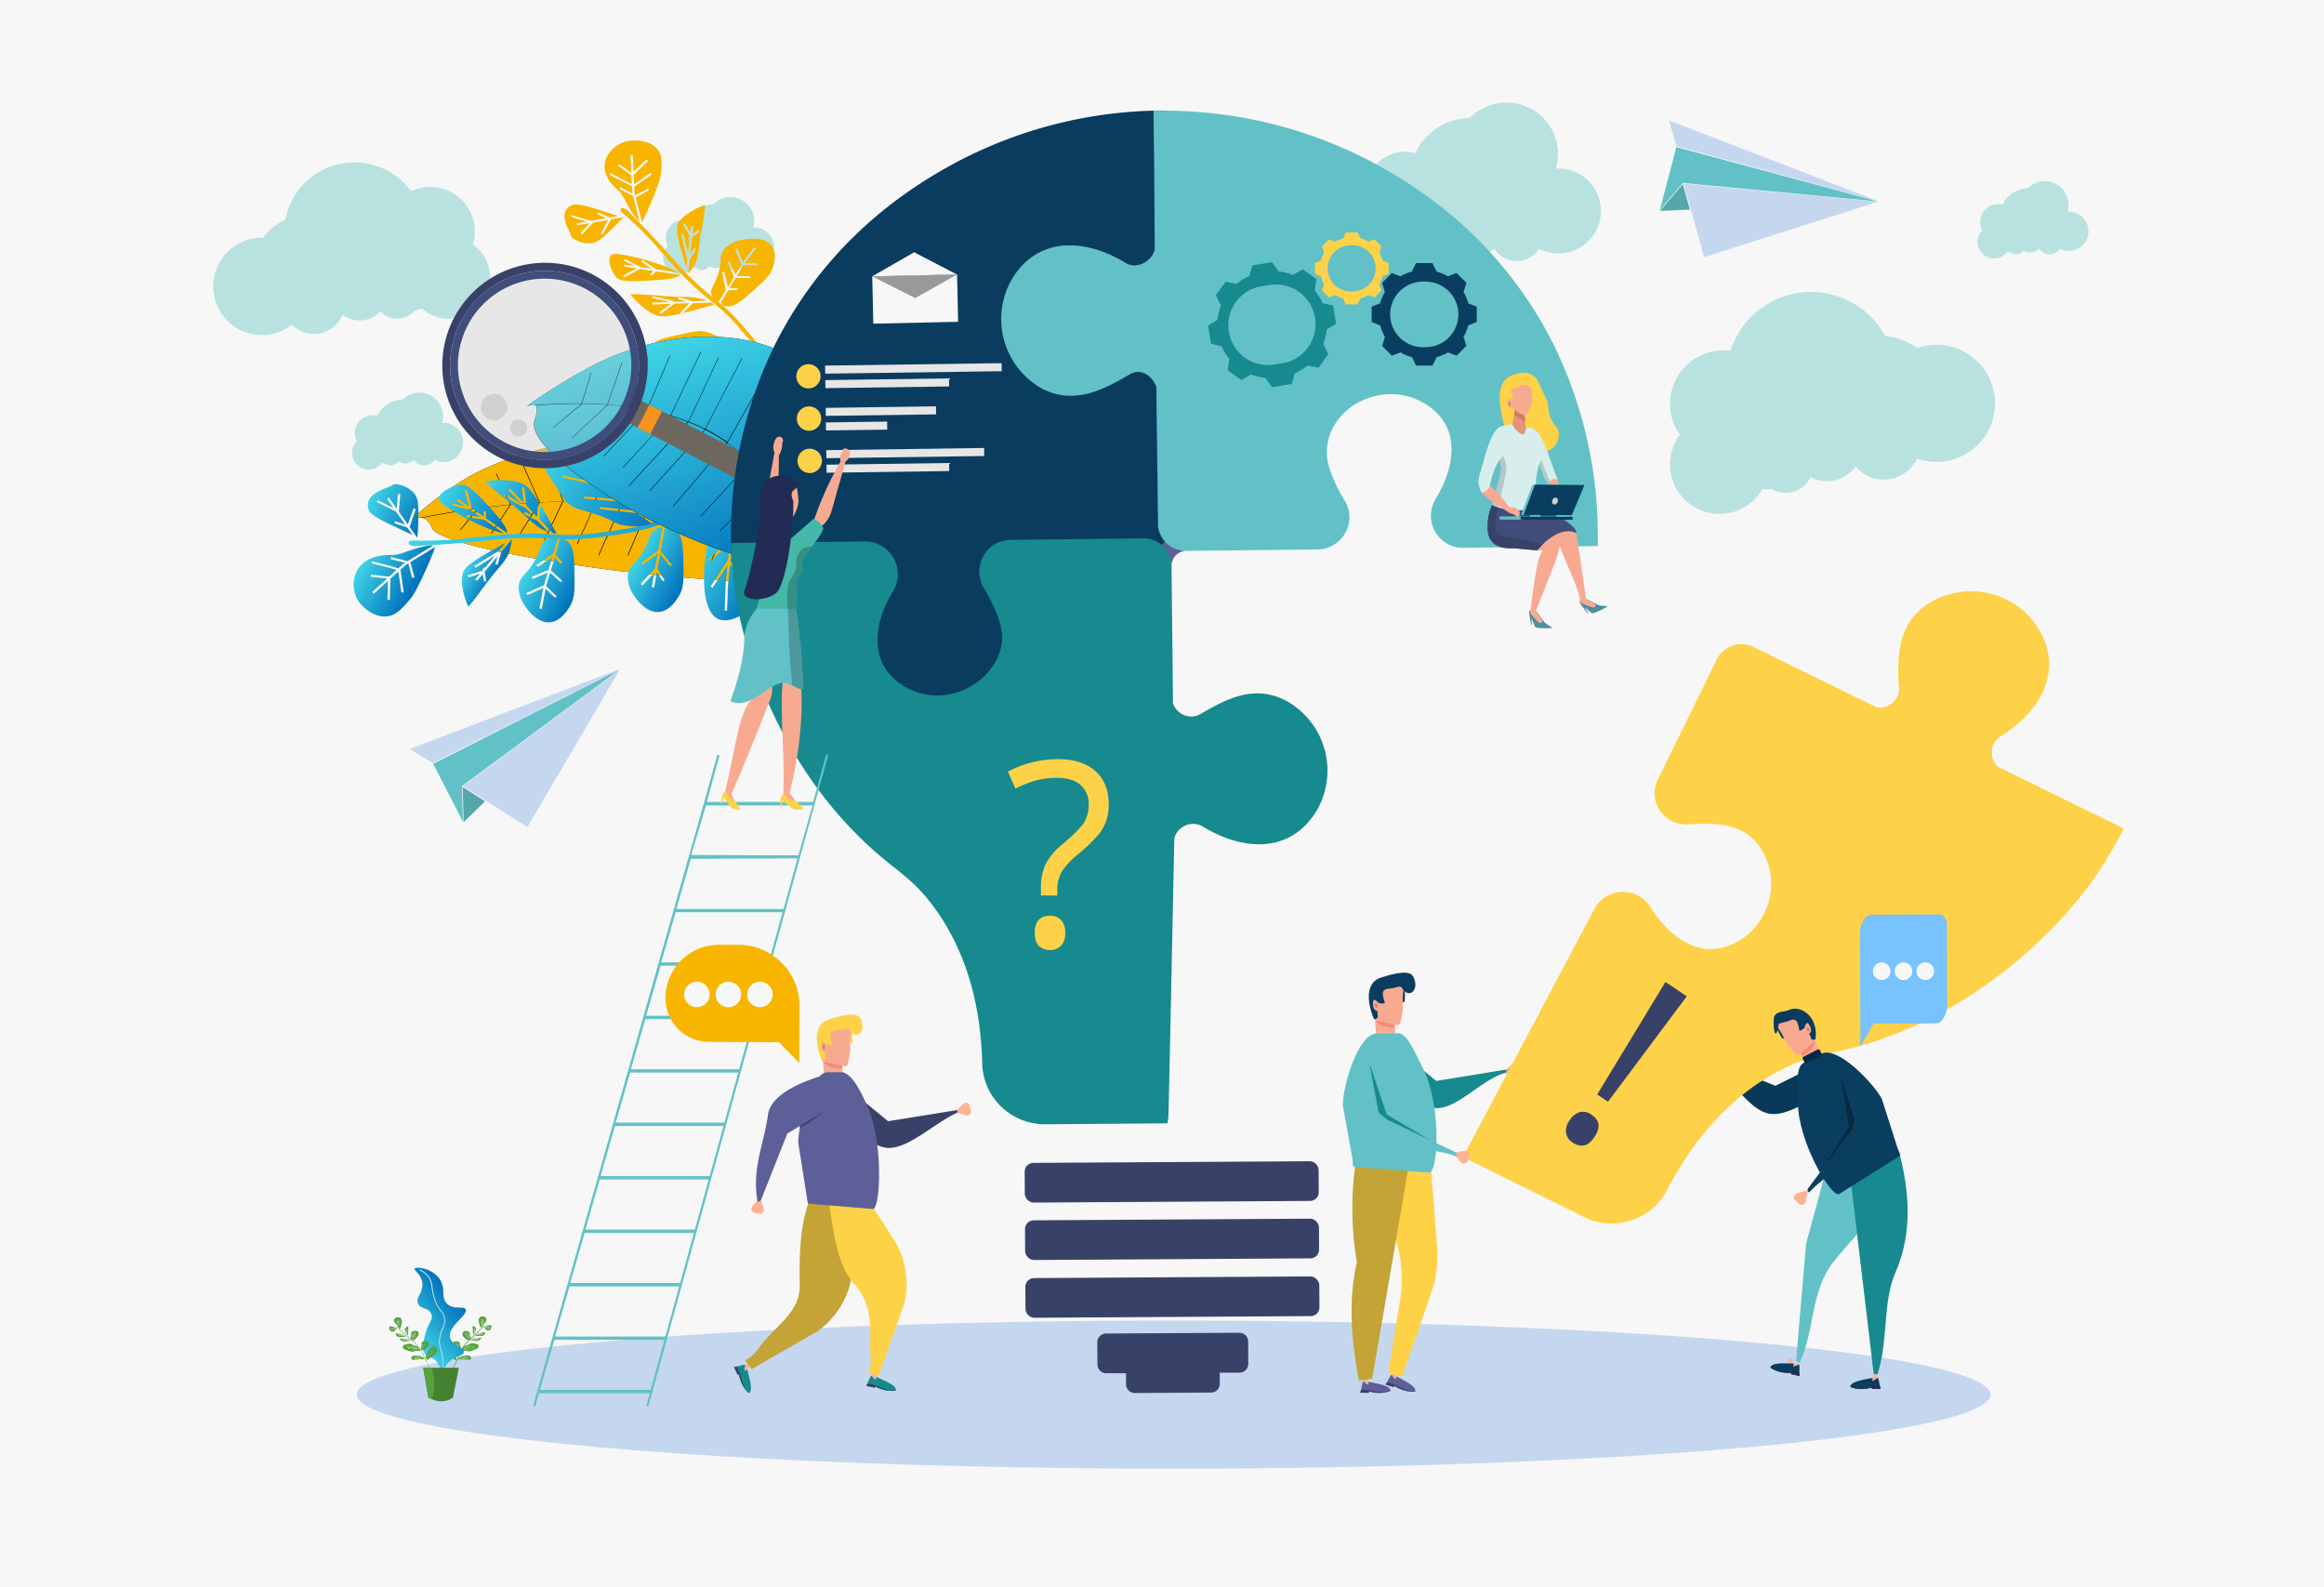 <svg xmlns="http://www.w3.org/2000/svg" xmlns:xlink="http://www.w3.org/1999/xlink" viewBox="0 0 820 560"><defs><style>.cls-1{fill:#f7f7f7;}.cls-2{fill:#c5d7ef;}.cls-3{fill:#b8e2e0;}.cls-4{fill:#384269;}.cls-5{fill:#5d5f99;}.cls-6{fill:#f7b500;}.cls-7{fill:url(#linear-gradient);}.cls-8{fill:url(#linear-gradient-2);}.cls-9{fill:url(#linear-gradient-3);}.cls-10{fill:url(#linear-gradient-4);}.cls-11{fill:url(#linear-gradient-5);}.cls-12{fill:url(#linear-gradient-6);}.cls-13{fill:url(#linear-gradient-7);}.cls-14{fill:url(#linear-gradient-8);}.cls-15{fill:url(#linear-gradient-9);}.cls-16{fill:url(#linear-gradient-10);}.cls-17{fill:url(#linear-gradient-11);}.cls-18{fill:url(#linear-gradient-12);}.cls-19{fill:url(#linear-gradient-13);}.cls-20{fill:url(#linear-gradient-14);}.cls-21{fill:url(#linear-gradient-15);}.cls-22{fill:#6e6760;}.cls-23{fill:#c2c2c2;}.cls-23,.cls-26{opacity:0.3;}.cls-24{fill:#414d7a;}.cls-25{fill:#f7931e;}.cls-26,.cls-40{fill:#999;}.cls-27{fill:#0a3c5f;}.cls-28{fill:#62c1c6;}.cls-29{fill:#168a8e;}.cls-30{fill:#55a23d;}.cls-31{fill:url(#linear-gradient-16);}.cls-32{fill:#448231;}.cls-33{fill:#e6e6e6;}.cls-34{fill:#fed248;}.cls-35{fill:#f8aa91;}.cls-36{fill:#4d989c;}.cls-37{fill:#46b8a9;}.cls-38{fill:#368f84;}.cls-39{fill:#222b54;}.cls-41{fill:#4d8ea3;}.cls-42{fill:#fdd247;}.cls-43{fill:#e49479;}.cls-44{fill:#d27964;}.cls-45{fill:#d7eeed;}.cls-46{fill:#b3c7c6;}.cls-47{fill:#093e60;}.cls-48{fill:#ccc;}.cls-49{fill:#ffb291;}.cls-50{fill:#083959;}.cls-51{fill:#2d2a56;}.cls-52{fill:#f48a77;}.cls-53{fill:#062a42;}.cls-54{fill:#c4a337;}.cls-55{fill:#55a7ab;}.cls-56{fill:#78c2ff;}</style><linearGradient id="linear-gradient" x1="2592.28" y1="3813.69" x2="2740.48" y2="3813.69" gradientTransform="translate(776.78 4799.17) rotate(-151.72)" gradientUnits="userSpaceOnUse"><stop offset="0" stop-color="#0071bc"/><stop offset="1" stop-color="#40d5e6"/></linearGradient><linearGradient id="linear-gradient-2" x1="2707.44" y1="3762.28" x2="2718.45" y2="3762.28" xlink:href="#linear-gradient"/><linearGradient id="linear-gradient-3" x1="2711.37" y1="3780.3" x2="2738.56" y2="3780.3" xlink:href="#linear-gradient"/><linearGradient id="linear-gradient-4" x1="2698.9" y1="3790.08" x2="2726.79" y2="3790.08" xlink:href="#linear-gradient"/><linearGradient id="linear-gradient-5" x1="2695.92" y1="3788.54" x2="2705.91" y2="3788.54" xlink:href="#linear-gradient"/><linearGradient id="linear-gradient-6" x1="2738.57" y1="3767.7" x2="2759.8" y2="3767.7" xlink:href="#linear-gradient"/><linearGradient id="linear-gradient-7" x1="2736.72" y1="3759.79" x2="2736.91" y2="3759.79" xlink:href="#linear-gradient"/><linearGradient id="linear-gradient-8" x1="2730.16" y1="3745.53" x2="2751.73" y2="3745.53" xlink:href="#linear-gradient"/><linearGradient id="linear-gradient-9" x1="2647.45" y1="3791.86" x2="2667.27" y2="3791.86" xlink:href="#linear-gradient"/><linearGradient id="linear-gradient-10" x1="2622.31" y1="3808.23" x2="2649.01" y2="3808.23" xlink:href="#linear-gradient"/><linearGradient id="linear-gradient-11" x1="2679.57" y1="3770.48" x2="2699.39" y2="3770.48" xlink:href="#linear-gradient"/><linearGradient id="linear-gradient-12" x1="2650.11" y1="3832.84" x2="2685.42" y2="3832.84" xlink:href="#linear-gradient"/><linearGradient id="linear-gradient-13" x1="2664.97" y1="3807.49" x2="2712.99" y2="3807.49" xlink:href="#linear-gradient"/><linearGradient id="linear-gradient-14" x1="5338.71" y1="-1511.4" x2="5398.13" y2="-1511.4" gradientTransform="matrix(-0.66, 1.64, 1.01, -0.33, 5282.53, -9125.24)" gradientUnits="userSpaceOnUse"><stop offset="0" stop-color="#40d5e6"/><stop offset="1" stop-color="#0071bc"/></linearGradient><linearGradient id="linear-gradient-15" x1="5332.43" y1="-1511.63" x2="5397.62" y2="-1511.63" xlink:href="#linear-gradient-14"/><linearGradient id="linear-gradient-16" x1="153.89" y1="418.73" x2="138.61" y2="434.01" gradientTransform="translate(49.32 26.44) rotate(5.65)" xlink:href="#linear-gradient"/></defs><g id="Layer_2" data-name="Layer 2"><g id="Layer_1-2" data-name="Layer 1"><rect class="cls-1" width="820" height="560"/><ellipse class="cls-2" cx="414.08" cy="492.02" rx="288.23" ry="26.13"/><path class="cls-3" d="M549.92,59.45c-.31,0-.61,0-.92,0a18.18,18.18,0,0,0-30.46-17.8,21.67,21.67,0,0,0-19.2,12.38A13.71,13.71,0,0,0,483.63,73.7a12.67,12.67,0,1,0,19.09,16.58,13.49,13.49,0,0,0,2.3.25,7.07,7.07,0,0,0,10.36-1.63,9.07,9.07,0,0,0,11.79-1.22,9.42,9.42,0,0,0,15.88.13,15,15,0,1,0,6.87-28.36Z"/><path class="cls-3" d="M156.44,149.2l-.43,0A8.38,8.38,0,0,0,142,141a10,10,0,0,0-8.85,5.71,6,6,0,0,0-1.65-.22,6.32,6.32,0,0,0-6.32,6.32,6.22,6.22,0,0,0,.73,2.94,5.84,5.84,0,1,0,8.8,7.65,7.32,7.32,0,0,0,1.06.11,3.27,3.27,0,0,0,4.78-.75,4.18,4.18,0,0,0,5.43-.56,4.35,4.35,0,0,0,7.32.06,6.92,6.92,0,1,0,3.17-13.07Z"/><path class="cls-3" d="M266.19,80.27l-.42,0a8.72,8.72,0,0,0,.34-2.35,8.39,8.39,0,0,0-14.39-5.86,10,10,0,0,0-8.84,5.71,6.1,6.1,0,0,0-1.66-.22,6.31,6.31,0,0,0-5.59,9.26,5.84,5.84,0,1,0,8.8,7.65,7.47,7.47,0,0,0,1.06.11,3.27,3.27,0,0,0,4.78-.75,4.2,4.2,0,0,0,5.44-.56,4.34,4.34,0,0,0,7.31.06,6.92,6.92,0,1,0,3.17-13.07Z"/><path class="cls-3" d="M729.94,74.65l-.42,0a8.72,8.72,0,0,0,.34-2.35,8.39,8.39,0,0,0-14.39-5.86,10,10,0,0,0-8.84,5.71A6.1,6.1,0,0,0,705,72a6.31,6.31,0,0,0-5.59,9.26,5.84,5.84,0,1,0,8.8,7.65,7.47,7.47,0,0,0,1.06.11,3.27,3.27,0,0,0,4.78-.75,4.2,4.2,0,0,0,5.44-.56,4.34,4.34,0,0,0,7.31.06,6.92,6.92,0,1,0,3.17-13.07Z"/><path class="cls-3" d="M680.6,121.8a20.67,20.67,0,0,0-4.07,1,23.62,23.62,0,0,0-11.34-4.26,29.83,29.83,0,0,0-54.6,5.22A18.89,18.89,0,0,0,589.41,145a18.7,18.7,0,0,0,3.33,8.43,17.44,17.44,0,1,0,29.09,19.13,18.84,18.84,0,0,0,3.18-.09,9.74,9.74,0,0,0,13.85-4.12,12.33,12.33,0,0,0,7.38,1.28,12.46,12.46,0,0,0,8.49-5.09,13,13,0,0,0,21.68-2.74,20.67,20.67,0,1,0,4.19-40Z"/><path class="cls-3" d="M89.41,84.15a17,17,0,0,1,3.46-.29,19.54,19.54,0,0,1,7.83-6.3A24.76,24.76,0,0,1,145.1,67.5,15.49,15.49,0,0,1,149,66.21a15.68,15.68,0,0,1,17.84,20,14.48,14.48,0,1,1-18,22.63,16.43,16.43,0,0,1-2.53.76,8.09,8.09,0,0,1-12,.34,10.36,10.36,0,0,1-13.51,1.11,10.76,10.76,0,0,1-17.8,3.48A17.16,17.16,0,1,1,89.41,84.15Z"/><rect class="cls-4" x="361.55" y="410" width="103.72" height="14" rx="3.07" transform="translate(-2.45 2.44) rotate(-0.34)"/><rect class="cls-4" x="361.67" y="430.26" width="103.72" height="14" rx="3.07" transform="translate(-2.57 2.44) rotate(-0.34)"/><rect class="cls-4" x="361.79" y="450.64" width="103.72" height="14" rx="3.07" transform="translate(-2.69 2.44) rotate(-0.34)"/><path class="cls-4" d="M437.23,470.2l-47,.27a3.09,3.09,0,0,0-3.06,3.09l.05,7.86a3.09,3.09,0,0,0,3.09,3.06l7,0,0,3.92a3.09,3.09,0,0,0,3.09,3.06l26.93-.16a3.08,3.08,0,0,0,3.05-3.09l0-3.93,7,0a3.09,3.09,0,0,0,3.06-3.09l-.05-7.86A3.08,3.08,0,0,0,437.23,470.2Z"/><path class="cls-5" d="M408.35,198a5.2,5.2,0,0,0-3.17-3l-7.62-2.6,7.57-2.76a5.31,5.31,0,0,0,1.92-1.19,4.84,4.84,0,0,0,1.23-1.9l2.52-7.05,2.79,7a5.13,5.13,0,0,0,3,2.9l7.21,2.57-7.14,2.76a4.86,4.86,0,0,0-1.85,1.25,5.12,5.12,0,0,0-1.15,1.93l-2.51,7.34Z"/><path d="M305.37,196.49c-.3-.55-.6-1.12-.88-1.72a21,21,0,0,1-2.15-9.54,16.41,16.41,0,0,0-.3-3.34c-1-4.39-5.89-9-14.45-13.63a121.91,121.91,0,0,0-15.9-7,117.86,117.86,0,0,0-26.1-6.12c-28.58-3.52-61.16,1.95-81.06,13.59-8.89,5.2-19.25,14.09-19.15,14.65a1.89,1.89,0,0,0,.4-.16,5.18,5.18,0,0,1,2.8-.6.63.63,0,0,1,.19,0c1,.18,2.47.93,3.6,3.49l0,.09c.79,1.71,4.73,3.57,11.73,5.54,5.61,1.58,13.17,3.22,22.48,4.89,15.86,2.83,31.48,4.77,31.64,4.79v0c.53.06,13.3,1.62,29.65,2.85,15,1.13,35.93,2.19,51,.82,1.45-.13,5.85-.53,7.46-2.63a2.69,2.69,0,0,0,.52-1.08C307.19,200,306.33,198.32,305.37,196.49Z"/><path class="cls-6" d="M296.36,197.24l-8.31,5.69-.18-.11,8.29-5.67q-5.28-2.62-10.66-4.91L277.26,201l-.2-.09,8.24-8.77q-6.89-2.91-13.95-5.26L263.26,201,263,201l8.1-14.12c-4.35-1.45-8.75-2.73-13.21-3.87v0h-.05l-7.14,15.78-.22-.06,7.13-15.78-3.46-.83,0-.05q-5.75-1.34-11.64-2.34l-6.46,18.41-.23,0,6.46-18.39q-6.43-1.09-13-1.77l-7.63,18-.22-.05,7.62-18c-3.06-.31-6.14-.56-9.26-.74l-8.47,18.75-.22-.06,8.45-18.7c-3-.18-5.93-.29-9-.35h0L203.77,192l-.22-.06,6.84-15.12c-3.84-.07-7.72,0-11.66.07h0l-6.51,13.68-.22-.06,6.49-13.63c-2.65.08-5.33.21-8,.37h0l-7.54,12.17-.22-.07,7.5-12.09q-5,.3-10,.8h0l-6.76,10.2-.22-.07,6.7-10.1q-5.55.54-11.21,1.31l-6.15,7.53-.2-.08,6-7.41q-9.52,1.31-19.44,3.23c1,.23,2.37,1,3.44,3.46l0,.09c.79,1.71,4.73,3.57,11.73,5.54,5.61,1.58,13.17,3.22,22.48,4.89,15.86,2.83,31.48,4.77,31.64,4.79v0c.53.06,13.3,1.62,29.65,2.85,15,1.13,35.93,2.19,51,.82,1.45-.13,5.85-.53,7.46-2.63l-.06.05Q301.36,199.73,296.36,197.24Z"/><path class="cls-6" d="M305.37,196.49c-.3-.55-.6-1.12-.88-1.72a21,21,0,0,1-2.15-9.54,16.41,16.41,0,0,0-.3-3.34c-1-4.39-5.89-9-14.45-13.63a121.91,121.91,0,0,0-15.9-7,117.86,117.86,0,0,0-26.1-6.12c-28.58-3.52-61.16,1.95-81.06,13.59-8.89,5.2-19.25,14.09-19.15,14.65a1.89,1.89,0,0,0,.4-.16h0l0-.07.37-.08a4.85,4.85,0,0,1,2.36-.46q10.14-2,20-3.3l-4.21-7.85.22,0,4.21,7.86q5.7-.76,11.26-1.31l-5-10.88.22,0,5,10.89q5.09-.5,10.05-.79l-5.66-12.85.23,0,5.66,12.87q2.34-.15,4.65-.24l3.4-.12-4.61-14.26.22,0,4.62,14.27c3.93-.11,7.83-.12,11.68,0l-4.09-17.06h.23l4.1,17.07q4.53.09,9,.35l.17-.35L215.53,160h.23L220,176.73v0l-.15.33q4.66.27,9.23.74L226,158.72h.23l3.07,19.12c2.79.29,5.56.63,8.28,1,1.59.23,3.17.47,4.74.74l-1.72-20h.23l1.73,20q5.89,1,11.68,2.33h0l.76.18,2,.47.69.17-2.48-22.1h.23l2.49,22.16c4.48,1.13,8.9,2.41,13.23,3.84l-1.48-22.61h.23l1.49,22.68c1,.33,2,.67,3,1q5.5,1.92,11,4.22L284,168.38h.23l1.31,23.72c3.57,1.51,7.13,3.15,10.65,4.89l.16-18,.23,0-.16,18.09q5,2.49,9.94,5.29a2.72,2.72,0,0,0,.47-1C307.19,200,306.33,198.32,305.37,196.49Z"/><path class="cls-7" d="M326.87,164.44a152.86,152.86,0,0,0-25.8-2.65c-9.26-.16-15.38-.26-23,1.69-2,.52-4.32,1.1-23.7,11.24-4.38,2.29-7.37,3.89-9.54,5.05a62.54,62.54,0,0,1-8.16,4c-9.76,3.78-17.93,4.81-24.5,5.65a81.88,81.88,0,0,1-17.55.61,120.4,120.4,0,0,0-19.37.34c-2.78.24-5.24.5-7.61.76-6.18.67-21.48,1.54-21.48,1.54-1.28-.23-2-.4-2-1.17s1-.81,2.77-.78a142.52,142.52,0,0,0,20.39-1.11c2.39-.25,4.87-.52,7.66-.76a122.3,122.3,0,0,1,19.62-.34,80.79,80.79,0,0,0,17.22-.61c6.47-.82,14.53-1.84,24.1-5.54a61.23,61.23,0,0,0,8-3.88c2.18-1.16,5.17-2.76,9.56-5.06C273,163.16,275.26,162.57,277.48,162c7.86-2,14.42-1.9,23.49-1.75A154.48,154.48,0,0,1,327.08,163Z"/><path class="cls-8" d="M175.82,200.55c2-2.34,3.27-3.88,4-6.39a18.31,18.31,0,0,0,.78-3.91l-4,4.75.16.05-1.17,4.23-.82-.24.76-2.76L171,201.74l.59,3.34-.83.06-.45-2.56-2,2.34-.69-.49,1.7-2c-.82.28-2.08.67-4,1.26l-.33-.73c1.89-.56,4.62-1.42,5.18-1.66l.49-1.42.14.81,3.81-4.56-6.75,4.19-.52-.64,8.76-5.43,0,0,2.31-2.77c-.82.47-1.74,1-2.74,1.53-4.51,2.48-10.69,5.88-12,8.35-1.84,3.45.49,10.64,1.56,12.62,1.2-1.07,4-5,6.79-8.71C173.53,203.3,174.74,201.84,175.82,200.55Z"/><path class="cls-9" d="M177.66,188.1l-6.8-4.75-6.26-.88.07-.76,4.83.68L166.08,180l-6.5-1.73.18-.73,4.53,1.21-3.15-2.21.48-.59,3.79,2.66L164,173.05l.82-.11,1.64,6.39,4.17,2.92v-1.88l.85.07v2.4l7.47,5.22c.1-1.73-2.65-5.16-5-7.77-5.71-6.3-8.86-9.76-11.51-9.3s-6.74,2.24-7.47,4.32a1.6,1.6,0,0,0,0,1.2c.84,2,13.4,9,20.77,11.14A13.89,13.89,0,0,0,177.66,188.1Z"/><path class="cls-10" d="M184.9,181.21l.4-.64c1,.56,2.1,1.14,3,1.56l-3-3.07h0c-.68,0-5.06-2.67-7.61-4.23l.43-.62c2.11,1.29,4.37,2.63,5.8,3.41l-4.54-4.73.62-.47,4.73,4.92-.58-5.37H185l.69,6.37,3.8,4,.29-5,.45.05c-1.72-2.79-3.49-5.26-5-6.23-3.71-2.39-11.75-1.81-14-1.27,1.12,1.3,5.25,4.67,9.25,7.93,2.11,1.72,3.67,3.13,5,4.36,2.48,2.25,4.11,3.73,6.84,5,.34.16.69.29,1,.43l-3.84-4A26.19,26.19,0,0,1,184.9,181.21Z"/><path class="cls-11" d="M196.42,188.16c-.73-1.16-1.59-2.72-2.59-4.54s-2.09-3.8-3.24-5.72l-.3,5.22,4.78,5a1.39,1.39,0,0,0,.19.06A11.22,11.22,0,0,1,196.42,188.16Z"/><path class="cls-12" d="M146.15,174.06a10,10,0,0,0-6-3.19,2.37,2.37,0,0,0-1.63.23,5.81,5.81,0,0,1-1.74.82c-2.21.86-5.84,2.26-6.77,4.93a4.63,4.63,0,0,0,.16,3.25c.73,1.88,7,4.74,11.53,6.82,1.56.71,2.81,1.29,3.83,1.79L143.59,186l0,.07-4.46-1.49.23-.71,3.6,1.2-3.25-4.6-6.75-3.34.36-.66,5.48,2.71L136.56,176l.7-.37,2.7,3.81.44-5.18.85.12-.52,6.05h-.08l3.25,4.6,2-5.69.81.28-2.18,6.27,2.54,3.6.17.09c.21-2,.33-3.94.36-5.92C147.67,178.3,147.65,175.86,146.15,174.06Z"/><path class="cls-13" d="M148.23,191.56l-.22.06.25-.06Z"/><path class="cls-14" d="M153.49,193l-8.67,5.32,1.41,5.43-.83.11-1.3-5v0l-.15,0-.91.56L141.3,201h0l1.16,8-.84,0-1.07-7.36-2.87,2.6v0h0l-.12.11.2,0-.22,7.35-.84-.08.19-6.69-5,4.54-.62-.56,5.32-4.8-5.71-.61,0-.76,6.43.69,2.59-2.34c-1.63-.55-5.36-1.52-8.75-2.31l.15-.74c1.29.31,7.13,1.7,9.22,2.49l2-1.76.39-.24-5.07-1.28.16-.74,5.8,1.47,9-5.52c-2.32-.2-6.74,1.27-9.33,2.13a17.86,17.86,0,0,1-4.39,1.18c-2.76,0-9.24-.07-12.53,4.63a9.86,9.86,0,0,0-1.22,2.4,10.72,10.72,0,0,0,1.89,10.25c.38.45,3.81,4.45,8.48,4.45,3.74,0,5.93-2.53,9.24-6.37,1.92-2.22,7-13.51,8.44-17.67C153.39,193.34,153.45,193.17,153.49,193Z"/><path class="cls-15" d="M240.43,208.37c.78-2.21.78-4.67.71-8.83-.11-6.85-.16-10.62-2.91-12.42a7.22,7.22,0,0,0-3.6-1.05l-1.54,8.35,4,4.92-.67.42-3.47-4.32-.94,5.09a19.59,19.59,0,0,0,2.44,3.89l-.36.66c-.57-.28-1.59-2-2.31-3.3l-1,5.57-.83-.19.93-5.08-4.14,4.45L226,206l5.1-5.48,1-5.19-5.24,3.84-.57-.61,6-4.4,1.49-8.1a6.4,6.4,0,0,0-2.62.7c-1.16.62-1.46,1.42-2.07,3a33.07,33.07,0,0,1-1.53,3.54,22.33,22.33,0,0,1-3.93,5.6,7.32,7.32,0,0,0-1.77,2.55,5.73,5.73,0,0,0-.27,1.2c-.52,3.8,1.75,7.14,2.75,8.4s3.76,4.74,7.44,4.87c4.2.15,6.81-4.09,7.66-5.48A10.7,10.7,0,0,0,240.43,208.37Z"/><path class="cls-16" d="M259.25,182.46l4.38,5.25-.66.43-3.83-4.59c-.24,2.36-.49,4.88-.74,7.43l4.79,3.18-.47.61-4.41-2.93c-.21,2.11-.42,4.22-.62,6.26l5.19,5.74-.64.45-4.65-5.15c-.26,2.63-.51,5.11-.72,7.24l-.34,9.11-.85-.09.35-9.13c.21-2.12.44-4.47.68-6.93l-5.27,8-.74-.43,6.19-9.39c.2-2,.41-4.08.61-6.13l-6.65,6.48-.63-.54,7.36-7.18,0,0c.23-2.29.46-4.53.67-6.65l-5.73,5.88-.66-.53,6.52-6.68c.39-3.86.72-7.15.94-9.26-2.53,1.69-5.69,6.87-8,13.43a50,50,0,0,0-1.59,5.53c-2.09,9.21-2.33,24,3.8,26.58,3.72,1.54,9.58-1.53,12.72-5.36,3.9-4.76,3.06-10.57.8-23-1.68-9.26-3.14-17.25-5.84-17.77a2,2,0,0,0-1,.1C260.05,174.52,259.68,178.16,259.25,182.46Z"/><path class="cls-17" d="M199.82,190.72a6,6,0,0,0-1.22-.58,6.7,6.7,0,0,1-1.12,0L196,195.83l2.44,2.58-.62.47-2.07-2.19-1.38,4.56,4,3.63-.58.51-3.67-3.33-1.41,4.67v.08l3.71,3.56-.59.5-3.3-3.16-1.39,7.14-.83-.19,1.41-7.24-5.61,2.51-.43-.68,6.23-2.8,1.33-4.39L188,204.2l-.4-.69,5.91-2.44,1.37-4.55L189.77,200l-.54-.62,6-4.08,1.54-5.1c-.57-.14-1.13-.3-1.69-.47a6.43,6.43,0,0,0-2.39.67c-1.15.62-1.46,1.42-2.06,3a35.26,35.26,0,0,1-1.53,3.54,22.3,22.3,0,0,1-3.94,5.6,7.32,7.32,0,0,0-1.77,2.55,6.44,6.44,0,0,0-.27,1.2c-.52,3.8,1.75,7.14,2.75,8.4s3.76,4.74,7.44,4.87c4.2.15,6.81-4.09,7.67-5.48a10.7,10.7,0,0,0,1-2.11h0c.77-2.21.77-4.67.71-8.83C202.63,196.29,202.57,192.52,199.82,190.72Z"/><path class="cls-18" d="M228.67,150.59a8.86,8.86,0,0,0-.35,1.44c-.78,5.5,5.77,10.41,11,14.35,2.9,2.17,7.29,4.87,11.79,5.41,4.1.49,6,0,6.45-.65l-5.48-3.73h0l-8.19-.56v-.76l7,.48-4.06-2.77L238,162.31l.09-.75,7.26,1.22-4.88-3.32-8-2.34.2-.73,5.76,1.69L232.49,154l.47-.6,7.84,5.35.15,0-2.74-6.92.79-.2,3.18,8,4,2.72-1.32-4.28.81-.15,1.6,5.17,10.28,7c-.52-1-2.22-2.65-4.39-4.69-1.26-1.19-2.72-2.57-4.32-4.18a128.9,128.9,0,0,1-9.07-10.19c-3.19-3.93-4.39-5.28-6.21-5.17C231.27,146.08,229.42,148.45,228.67,150.59Z"/><path class="cls-19" d="M224.55,181l-12.83-1.4,0-.75,11.43,1.24-4.81-3.18-12.25-1v-.75l10.92.93-8.35-5.53,0,.09-10-2.09.13-.75,8.43,1.77-8.69-5.75.46-.61,9.52,6.31-2.15-7.12.81-.15,2.42,8,8.8,5.82L215.84,168l.81-.15,2.82,8.93,5.08,3.37-1.26-10.21.84,0,1.34,10.84,5.56,3.68c2.19-.8,3.71-1.85,4-2.75a.87.87,0,0,0,.05-.35c0-.35-.31-.59-1.48-1.37a29,29,0,0,1-3.33-2.48,19.79,19.79,0,0,1-5-6.4,20.17,20.17,0,0,0-3.28-4.75c-3.33-3.56-7.16-5.16-13-7.58-6.75-2.81-10.13-4.23-13.05-2.93a7.07,7.07,0,0,0-3.7,4.28,8.59,8.59,0,0,0-.44,3.76c.16,1.36,2,4.2,5.12,8.91a36.91,36.91,0,0,0,3.1,4.42c1.79,1.65,3.47,2.16,6.52,3.09,1.2.36,2.58.78,4.22,1.35a36.48,36.48,0,0,1,6.11,2.6,8.22,8.22,0,0,0,2.76,1,21.54,21.54,0,0,0,10.44-.53Z"/><path class="cls-6" d="M323.22,202a138.67,138.67,0,0,1-19.13-14c-6.33-5.54-10.51-9.2-14.29-15.08-1-1.56-2.14-3.33-8.19-21.52-1.37-4.12-2.28-6.95-2.94-9a50.94,50.94,0,0,0-2.75-7.47c-4-8.33-8.74-14-12.57-18.49A72.21,72.21,0,0,0,252,105.28a106.39,106.39,0,0,1-12.77-12c-1.7-1.84-3.17-3.51-4.58-5.11C231,84,221.28,74.1,221.28,74.1c-1-.63-1.65-1-2.16-.48s.07,1.08,1.32,2.18a124.9,124.9,0,0,1,12.93,13.11c1.42,1.61,2.9,3.29,4.61,5.14a107.41,107.41,0,0,0,12.94,12.17,70.13,70.13,0,0,1,11.14,10.87c3.78,4.46,8.49,10,12.37,18.17a48.31,48.31,0,0,1,2.69,7.31c.67,2.06,1.58,4.89,2.95,9,6.09,18.36,7.23,20.12,8.33,21.83,3.9,6.05,8.37,10,14.57,15.4A140.47,140.47,0,0,0,322.34,203Z"/><path class="cls-6" d="M246.63,87.18c-.3,2.66-.47,4.43-1.69,6.48a17.21,17.21,0,0,1-2.16,2.94l.6-5.42.14.07,2.12-3.38-.72-.35-1.38,2.21.69-6.23,2.69-1.75-.52-.54-2.07,1.34.3-2.67-.8-.11-.26,2.32c-.36-.67-.93-1.69-1.84-3.25l-.72.26c.88,1.51,2.12,3.71,2.33,4.21l-.64,1.19.65-.43-.57,5.2-1.66-6.76-.79.09,2.15,8.77h.07l-.35,3.16c-.23-.8-.5-1.68-.8-2.64-1.32-4.31-3.14-10.22-2.33-12.58,1.14-3.3,7.64-6.42,9.72-7a74.91,74.91,0,0,1-1.43,9.63C247,84,246.79,85.71,246.63,87.18Z"/><path class="cls-6" d="M239.32,96.15,231.49,95l-4.81-3.26-.47.51,3.71,2.52L226,94.21l-5.55-2.86-.38.56,3.87,2-3.63-.52-.08.66,4.37.64-4.77,2.64.47.57,5.49-3,4.8.7-1.29,1.18.61.47,1.65-1.51,8.6,1.25c-1.12,1.16-5.33,1.65-8.7,1.85-8.15.5-12.64.77-14.11-1.13s-3-5.52-2-7.28a1.51,1.51,0,0,1,.84-.73c1.93-.74,15.16,2.49,21.59,5.61A16.84,16.84,0,0,1,239.32,96.15Z"/><path class="cls-6" d="M239.45,104.91l-.18.65c1,.25,2.19.56,3.07.82l-4.09.14h0c-.49-.4-5.24-1.4-8-2l-.14.65c2.3.47,4.74,1,6.24,1.38l-6.3.22.09.67,6.56-.23-4.07,3,.55.52,4.84-3.6,5.26-.18L240,110.38l.34.24c-3.07.72-6,1.2-7.64.89-4.13-.76-9.13-6-10.26-7.72,1.65-.14,6.73.25,11.66.63,2.6.2,4.6.26,6.37.31a26.18,26.18,0,0,1,8,1c.34.11.66.25,1,.37l-5.32.19A25.23,25.23,0,0,0,239.45,104.91Z"/><path class="cls-6" d="M252,107.54c-1.29.28-2.94.74-4.86,1.29s-4,1.12-6.1,1.63l3.39-3.47,6.61-.23.18.08A8.81,8.81,0,0,0,252,107.54Z"/><path class="cls-6" d="M208.53,85.83a10,10,0,0,1-6.21-1.64c-.57-.41-.92-.83-.94-1.14a5,5,0,0,0-.6-1.57c-.9-1.89-2.37-5-1.16-7.24A4.52,4.52,0,0,1,202,72.29c1.79-.74,7.94,1.26,12.43,2.72,1.53.5,2.76.89,3.79,1.2l-3.2.55,0-.06-4-1.78-.33.59L213.89,77l-5.34.92-6.82-2-.21.64,5.53,1.62-3.63.63.22.66,4.43-.77-3.25,3.54.64.44,3.81-4.13-.06,0,5.34-.93L212,82.33l.74.31,2.83-5.28,4.19-.72.17,0c-1.21,1.36-2.48,2.69-3.82,4C212.46,84.08,210.77,85.61,208.53,85.83Z"/><path class="cls-6" d="M221.94,76.05l-.11-.17.13.18Z"/><path class="cls-6" d="M226.48,78.33l-2.17-8.65L229,67.12l-.47-.58-4.31,2.37,0,0-.13-.07-.23-.91-.09-2h0L230,61.53,229.5,61l-5.76,4-.15-3.39,0,0h0v-.15l.15.11,4.9-4.76L228,56.3l-4.46,4.34-.26-5.92-.8,0,.27,6.28-4.24-3.1-.5.5,4.78,3.48.14,3.05c-1.47-.64-4.64-2.3-7.47-3.87l-.4.56c1.08.6,6,3.28,7.9,4l.1,2.29.09.39L218.88,66l-.39.57,4.9,2.6,2.24,9c-1.69-1.28-3.65-4.9-4.79-7a15.69,15.69,0,0,0-2.13-3.42c-1.88-1.67-6.26-5.58-5.24-10.55a8.27,8.27,0,0,1,.83-2.25,10.67,10.67,0,0,1,8.3-5.32c.57-.06,5.61-.49,8.75,2.35,2.51,2.27,2.24,5.21,1.83,9.65-.24,2.57-4.58,12.79-6.46,16.29Z"/><path class="cls-6" d="M295.37,121.58c-1,1.87-2.69,3.43-5.59,6-4.78,4.26-7.41,6.6-10.48,6.06a6.82,6.82,0,0,1-3.14-1.52l4.7-6.21,6-.7-.17-.67-5.29.61,2.86-3.78a20.79,20.79,0,0,1,4.31-1l.21-.63a11.85,11.85,0,0,0-3.81.67l3.13-4.14-.69-.39-2.86,3.78.28-5.34-.81-.08-.33,6.56-2.93,3.86-.88-5.62-.8,0,1,6.45-4.56,6a5.4,5.4,0,0,1-1.27-2c-.36-1.1,0-1.79.68-3.17a28.44,28.44,0,0,0,1.4-3.17,18,18,0,0,0,1.21-5.93,6.11,6.11,0,0,1,.56-2.69,5.92,5.92,0,0,1,.64-.92c2.26-2.71,6.08-3.44,7.62-3.62s5.77-.71,8.34,1.45c2.92,2.47,1.76,6.73,1.38,8.13A9.23,9.23,0,0,1,295.37,121.58Z"/><path class="cls-6" d="M290.21,149.4l6.55-.65-.16-.67-5.72.57,4.61-5.15,5.39.91.11-.67-5-.83,3.88-4.33,7.42-.47-.12-.67-6.65.42,4.48-5,6-5.95-.63-.46-6,6-4.29,4.79,1.95-8.26-.79-.18-2.29,9.7-3.8,4.23,0-8.13-.8-.05,0,9h.05l-4.12,4.6.19-7.19-.81-.07-.21,8.19c-2.39,2.67-4.42,4.95-5.72,6.42-.54-2.61.9-7.81,3.87-13.34a44.61,44.61,0,0,1,2.72-4.45c4.93-7.09,15-16.59,20.81-14.47,3.55,1.29,5.38,6.8,4.86,11.13-.65,5.38-5.21,8.54-15.25,15-7.49,4.82-13.95,9-16.12,7.66a1.69,1.69,0,0,1-.61-.68Z"/><path class="cls-6" d="M256,108a6.1,6.1,0,0,1-1.22-.37l.25-.3c-.24-.15-.49-.28-.74-.42l2.65-4.46,3.41-.14-.1-.68-2.9.12L259.55,98l5.18.15,0-.68L260,97.36l2.25-3.81.05,0h4.93l-.05-.67-4.38,0,4-5.35-.69-.39-4,5.43-2-5-.75.18,2.26,5.56-2.13,3.58-2-4.53-.75.2,2.3,5.13-2.21,3.72L255.6,96l-.79.06,1.25,6.26-2.47,4.15c-.47-.25-1-.5-1.45-.73A5.27,5.27,0,0,1,251,103.9c-.35-1.1,0-1.79.69-3.17a30.44,30.44,0,0,0,1.4-3.17,18.65,18.65,0,0,0,1.21-5.93A4.94,4.94,0,0,1,255.49,88c2.27-2.71,6.09-3.44,7.62-3.62s5.78-.71,8.34,1.45c2.92,2.47,1.76,6.73,1.38,8.13a8.72,8.72,0,0,1-.77,1.94h0c-1,1.86-2.69,3.41-5.59,6C261.7,106.19,259.07,108.53,256,108Z"/><path class="cls-6" d="M247.81,150.89a7,7,0,0,1,.74-1.12c3.26-4,11-3.06,17.26-2.34,3.44.39,8.24,1.36,11.63,3.76,3.09,2.19,4,3.65,3.88,4.34l-6.24-1h0l-5.89-4.63-.52.47,5,3.94-4.62-.72-7-4.45-.46.53,5.72,3.65-5.57-.87-7-3.38-.36.58,5,2.44-6.78-1.06-.09.66,8.93,1.4.14.07-6.59,2.69.39.62,7.64-3.13,4.54.71L263.86,156l.44.59,4.62-2.29,11.72,1.84a26.83,26.83,0,0,1-6.17.29c-1.66,0-3.59,0-5.77,0-5.74.11-10,.58-13.09.92-4.83.53-6.56.65-7.72-.52C246.45,155.32,246.83,152.7,247.81,150.89Z"/><path class="cls-6" d="M265.92,129.19l-9.58-6.94-.5.5,8.53,6.17L259,128,250,121.21l-.52.48,8,6.06-9.4-1.6.06-.06L240,121.3l-.42.55,6.87,4-9.78-1.66-.11.66,10.72,1.82-6.33,3.18.44.59,7.1-3.56,9.91,1.68-7.24,3.54.44.59,8-3.92,5.72,1-7.86,5.67.54.53,8.35-6,6.25,1.06c.92,1.84,1.23,3.43.82,4.19a.85.85,0,0,1-.2.25c-.25.22-.62.19-1.94,0a32.13,32.13,0,0,0-3.94-.46,21.13,21.13,0,0,0-7.76,1,21.17,21.17,0,0,1-5.46,1c-4.68.22-8.35-1.1-13.91-3.11-6.46-2.33-9.71-3.5-10.78-6.09a5.76,5.76,0,0,1,.46-5,8.11,8.11,0,0,1,2.29-2.64c1-.76,4.24-1.42,9.55-2.51a36.69,36.69,0,0,1,5.11-.89c2.34,0,3.82.74,6.5,2,1.06.5,2.27,1.08,3.76,1.71a36.56,36.56,0,0,0,5.89,2.09,8.2,8.2,0,0,1,2.56,1,18.83,18.83,0,0,1,6.65,6.69Z"/><path d="M287,189.24c.23-.76.48-1.55.75-2.36a59.13,59.13,0,0,1,6.08-12.62c.9-1.5,1.76-2.92,2.43-4.33,2.77-5.81,3-12.57.74-20.09a50,50,0,0,0-5.5-11.88,36.91,36.91,0,0,0-13.32-12.59c-17.12-9.69-44.14-8.61-67.22,2.69-10.32,5.05-24.57,14.55-25,15.29a2.44,2.44,0,0,0,.4-.13c.6-.24,1.73-.67,2.43-.27a.41.41,0,0,1,.11.07c.56.42,1,1.65-.27,5.14,0,0,0,.08,0,.11-.8,2.34.47,5.44,3.78,9.23a75.76,75.76,0,0,0,11.78,10.34,204.15,204.15,0,0,0,18.23,11.89l0,.05,0-.05c.32.18,8,4.5,18.38,9.05,9.52,4.16,23.29,9.33,34.83,10.31a9.67,9.67,0,0,0,7.29-2,8.7,8.7,0,0,0,1.22-1.29A20.61,20.61,0,0,0,287,189.24Z"/><path class="cls-20" d="M280.16,188.56l-10.3,5.78,0-.18,10.27-5.76a83.78,83.78,0,0,0-3.53-8.21l-12.7,9.74-.07-.15L276.49,180a69.88,69.88,0,0,0-5.54-9.27l-16.83,16.61-.09-.13,16.83-16.61a61.62,61.62,0,0,0-6.14-7.35l0,.06,0,0-17.49,18.92-.1-.12,17.47-18.91-1.74-1.7.05-.06a60.37,60.37,0,0,0-6.26-5.11l-19.09,22.41-.12-.11,19.08-22.39a62,62,0,0,0-7.67-4.63l-19.57,21.64-.12-.11,19.54-21.61q-2.82-1.43-5.85-2.63L222,171.4l-.11-.12,20.72-22.43c-1.92-.75-3.9-1.44-6-2.06h0L219.87,165l-.11-.12,16.76-18.13c-2.62-.79-5.34-1.46-8.18-2l0,0L213,161.07l-.11-.12,15.32-16.28q-2.86-.57-5.88-1l0,0-14.9,14.22-.09-.13,14.81-14.13q-3.69-.51-7.61-.8h0l-12.8,11.84-.08-.13,12.67-11.72q-4.29-.32-8.85-.36L195.16,151l-.08-.14,10.08-8.39q-7.66-.06-16.09.6c.51.48.82,1.76-.36,5.07,0,0,0,.08,0,.11-.8,2.34.47,5.44,3.78,9.23a75.76,75.76,0,0,0,11.78,10.34,204.15,204.15,0,0,0,18.23,11.89l0,.05,0-.05c.32.18,8,4.5,18.38,9.05,9.52,4.16,23.29,9.33,34.83,10.31a9.67,9.67,0,0,0,7.29-2l-.09.06C282.07,194.15,281.17,191.29,280.16,188.56Z"/><path class="cls-21" d="M287,189.24c.23-.76.48-1.55.75-2.36a59.13,59.13,0,0,1,6.08-12.62c.9-1.5,1.76-2.92,2.43-4.33,2.77-5.81,3-12.57.74-20.09a50,50,0,0,0-5.5-11.88,36.91,36.91,0,0,0-13.32-12.59c-17.12-9.69-44.14-8.61-67.22,2.69-10.32,5.05-24.57,14.55-25,15.29a2.44,2.44,0,0,0,.4-.13h0l0-.11.32,0a2.88,2.88,0,0,1,2-.18c5.75-.45,11.27-.65,16.52-.59l3.29-10.83h.18l-3.29,10.83q4.56.06,8.87.37l5.14-14.84h.18l-5.15,14.86c2.63.19,5.17.47,7.63.81L228.42,126h.18l-6.26,17.5c1.16.17,2.3.35,3.43.55.83.14,1.65.3,2.46.46l8.1-19.11.17,0-8.1,19.12c2.82.58,5.55,1.26,8.18,2.06L247.25,124l.17,0-10.69,22.62c2.06.62,4.06,1.32,6,2.08l.4-.43,10.31-22.2.16,0-10.33,22.25,0,0-.36.39c2,.81,4,1.68,5.84,2.63l13-25,.16,0-13,25c1.72.88,3.37,1.81,5,2.81.93.58,1.83,1.18,2.72,1.8L271.2,130.2l.16.05-14.69,26a59.34,59.34,0,0,1,6.28,5.11h0l.38.38c.34.31.67.64,1,1l.35.34,15.79-28.76.16.05L264.8,163.15a61.24,61.24,0,0,1,6.17,7.32l16.9-29.24.15.05-16.94,29.33c.43.61.86,1.22,1.27,1.84a71.73,71.73,0,0,1,4.28,7.41l17.83-30.51.15.05L276.72,180a83.94,83.94,0,0,1,3.54,8.2l14.38-23,.14.07-14.45,23.14c1,2.74,1.93,5.6,2.73,8.58a8,8,0,0,0,1.13-1.21A20.61,20.61,0,0,0,287,189.24Z"/><rect class="cls-22" x="217.7" y="156.4" width="73.2" height="9.05" transform="translate(406.57 420.5) rotate(-152.72)"/><circle class="cls-23" cx="192.15" cy="128.88" r="30.59" transform="translate(-30.11 64.6) rotate(-17.72)"/><path class="cls-4" d="M156.17,126.12a36.24,36.24,0,1,0,3.92-13.78A36,36,0,0,0,156.17,126.12Zm51.25-26.87a33.33,33.33,0,1,1-44.9,14.35A33.33,33.33,0,0,1,207.42,99.25Z"/><path class="cls-24" d="M176.87,158.5a33.33,33.33,0,1,0-14.35-44.9A33.33,33.33,0,0,0,176.87,158.5Zm29.3-56.81A30.59,30.59,0,1,1,165,114.85,30.63,30.63,0,0,1,206.17,101.69Z"/><rect class="cls-25" x="226.75" y="143.49" width="5" height="9.05" transform="translate(365.17 384.63) rotate(-152.72)"/><path class="cls-26" d="M170.22,141.5a4.65,4.65,0,1,1,2,6.27A4.65,4.65,0,0,1,170.22,141.5Z"/><path class="cls-26" d="M180.3,149.65a3,3,0,1,1,1.3,4A3,3,0,0,1,180.3,149.65Z"/><path class="cls-27" d="M330.9,249.79a26.88,26.88,0,0,1-13.36-3.5c-6.18-3.54-10.11-8.44-11.69-14.56-2-7.65,0-16.83,5.44-25.85a6.73,6.73,0,0,0,.47-6.16,6.82,6.82,0,0,0-4.45-4l-49.2.54-.11-2.76a152.24,152.24,0,0,1,15.08-71.2C287.16,94,309.31,71.85,338.92,56.47A157.36,157.36,0,0,1,408.77,39l2.84,0,.53,47.39a11.45,11.45,0,0,1-3.31,8.24,11.72,11.72,0,0,1-8.28,3.48,11.51,11.51,0,0,1-6-1.71c-5.93-3.6-11.91-5.51-17.28-5.51-7.17,0-12.74,3.38-16.57,10a23.58,23.58,0,0,0-2,18.19,21.22,21.22,0,0,0,13,14.65,16.17,16.17,0,0,0,6,1.15,19.41,19.41,0,0,0,4.5-.55c4.83-1.08,9.43-3.62,13.36-5.92a11.75,11.75,0,0,1,5.94-1.65A11.15,11.15,0,0,1,412.71,138l.52,46.61a3.55,3.55,0,0,0,0,.46l0,.23v.23a9.51,9.51,0,0,1-2.94,6.3,10.29,10.29,0,0,1-6.81,2.84h-.22l-48.37.53a6.87,6.87,0,0,0-4.21,4,6.75,6.75,0,0,0,.45,6,70.81,70.81,0,0,1,5.22,10.32c2.64,7.32,2.32,13.88-1,20.07a25.59,25.59,0,0,1-1.94,3.12,28.35,28.35,0,0,1-22.58,11.09Z"/><path class="cls-28" d="M418,194.35a9.86,9.86,0,0,1-9.4-8.67l0-.23,0-.52L408,136.59c-1-3.08-3.7-5.37-6.45-5.37a5.62,5.62,0,0,0-2.86.81c-4.81,2.82-10,5.69-15.32,6.95a25.35,25.35,0,0,1-5.54.64,21.45,21.45,0,0,1-7.75-1.42,22.57,22.57,0,0,1-2.33-1.06,28.11,28.11,0,0,1-11-38.14c4.66-8.14,11.82-12.44,20.68-12.44,6.24,0,13.06,2.14,19.73,6.19a6,6,0,0,0,3.15.89,7.71,7.71,0,0,0,7.14-5.55l-.25-32.86L407,39.05l4.15,0a157.18,157.18,0,0,1,70,16.6c29.79,15,52.21,36.93,66.61,65.08a152.41,152.41,0,0,1,16,69.15l0,2.77-47.45.63a11.22,11.22,0,0,1-9.95-5.74,11.44,11.44,0,0,1,.28-11.68c4.81-7.92,6.55-15.8,4.91-22.21-1.25-4.84-4.43-8.75-9.46-11.64a22.76,22.76,0,0,0-11.29-2.94c-8.64,0-16.67,4.62-20.45,11.78a18.12,18.12,0,0,0-1.22,14.45,53.73,53.73,0,0,0,5.39,11.43,11.21,11.21,0,0,1,.14,11.32,11.47,11.47,0,0,1-10,5.8l-46.3.5-.29,0Z"/><path class="cls-29" d="M368.61,396.65a22.2,22.2,0,0,1-15.67-6.54,21.91,21.91,0,0,1-6.37-14.91c-.54-22.13-6.36-40.8-17.28-55.49-4.86-6.54-8.75-9.64-13.67-13.58-3-2.38-6.38-5.09-10.49-9-34-32.17-43.3-74.49-44.81-82.65a144.06,144.06,0,0,1-2.28-20l-.13-2.93,47.29-.52a11.57,11.57,0,0,1,9.9,17.59c-4.82,7.92-6.56,15.8-4.91,22.21,1.24,4.84,4.42,8.75,9.45,11.64a22.2,22.2,0,0,0,11,2.88,23.82,23.82,0,0,0,19-9.47,22,22,0,0,0,1.83-2.85c2.63-5,2.78-9.85.51-15.8a60.06,60.06,0,0,0-4.79-9.67,11.41,11.41,0,0,1-.2-11.49,11.1,11.1,0,0,1,9.7-5.61l46.53-.52h.14a9.87,9.87,0,0,1,10,9.27v.11l0,.29.31,28.25.19,18.44,0,.39,0,1.38a6.68,6.68,0,0,0,2.14,3.13l.12.1.26.2.23.16.35.21.13.07a6.92,6.92,0,0,0,3.29.85,6.74,6.74,0,0,0,3.44-1c6.43-3.77,12.78-7.15,19.73-7.16a21.79,21.79,0,0,1,2.68.17,22.17,22.17,0,0,1,7.67,2.49,28.11,28.11,0,0,1,11,38.13c-4.66,8.14-11.81,12.44-20.68,12.44-6.24,0-13.06-2.14-19.73-6.19a6.77,6.77,0,0,0-3.52-1,6.9,6.9,0,0,0-6.62,5c-.75,36.42-2,97.24-2.1,98.12l-.27,2.52Z"/><path class="cls-30" d="M155.27,486.3a24.4,24.4,0,0,0,2.75-2.07,11.87,11.87,0,0,0,2.1-2.19,16.92,16.92,0,0,0,1.32-3.06c.23-.59.38-1,.49-1.28a10.42,10.42,0,0,1,.45-1.06,13.52,13.52,0,0,1,1.9-2.65,11.3,11.3,0,0,1,1.66-1.62,16.22,16.22,0,0,0,1.86-1.75l.68-.74c.54-.6,2-2,2-2,.15-.09.24-.15.3-.08s0,.15-.2.31a19.61,19.61,0,0,0-1.89,1.91c-.21.23-.43.48-.68.74a17.77,17.77,0,0,1-1.89,1.78,11.21,11.21,0,0,0-1.63,1.58,13.31,13.31,0,0,0-1.87,2.61,9.19,9.19,0,0,0-.44,1c-.11.29-.26.69-.49,1.28a15.81,15.81,0,0,1-1.35,3.1,11.45,11.45,0,0,1-2.14,2.23,22,22,0,0,1-2.78,2.1Z"/><path class="cls-30" d="M166.85,469.81a2,2,0,0,0,.17.9,2,2,0,0,0,.27.4l0-.76h0l-.26-.46.1,0,.17.3,0-.87-.36-.23.08-.08.27.18v-.37l.11,0v.32l.28-.46.1,0c-.14.22-.33.53-.36.6l.07.16-.08-.05,0,.72.29-.95h.11l-.38,1.23h0v.44l.14-.37a4.74,4.74,0,0,0,.44-1.77c-.12-.46-1-.86-1.26-.93a10.9,10.9,0,0,0,.1,1.34C166.83,469.37,166.84,469.61,166.85,469.81Z"/><path class="cls-30" d="M167.76,471l1.08-.21.69-.48.06.07-.53.37.54-.1.79-.43.05.07-.55.31.5-.1v.09l-.6.12.63.34-.07.08-.73-.39-.66.12.17.16-.09.07-.21-.2-1.19.22a2.27,2.27,0,0,0,1.17.21c1.11,0,1.72,0,1.94-.24s.46-.78.35-1A.17.17,0,0,0,171,470a8.92,8.92,0,0,0-3,.9Z"/><path class="cls-30" d="M167.66,472.25l0,.09-.43.13h.56a7.5,7.5,0,0,1,1.11-.32v.09l-.86.23h.86l0,.1H168l.53.41-.08.07-.63-.48h-.71l.41.45-.05,0a3.08,3.08,0,0,0,1,.08A3.5,3.5,0,0,0,170,472c-.22,0-.92.07-1.6.15a8.47,8.47,0,0,1-.87.08,3.47,3.47,0,0,0-1.1.19l-.14.06H167A3.9,3.9,0,0,1,167.66,472.25Z"/><path class="cls-30" d="M165.93,472.69l.65.15.81.2-.42-.47h-.91l0,0Z"/><path class="cls-30" d="M172.07,469.41a1.46,1.46,0,0,0,.86-.26c.09-.07.14-.13.14-.17a.89.89,0,0,1,.1-.22c.14-.27.37-.71.23-1a.49.49,0,0,0-.3-.26,4.6,4.6,0,0,0-1.72.45l-.53.19.43.06h0l.57-.27,0,.08-.46.22.72.1,1-.32,0,.09-.77.25.49.07,0,.09-.6-.08.41.48-.09.06-.48-.55h0l-.72-.1.3.66-.1.05-.34-.73-.56-.07h0a6,6,0,0,0,.48.53C171.55,469.19,171.77,469.39,172.07,469.41Z"/><path class="cls-30" d="M170.33,468.12l0,0,0,0Z"/><path class="cls-30" d="M169.69,468.46l.38-1.22-.61-.33.07-.09.56.31h0l0-.13,0-.29h0l-.81-.57.08-.08.75.53.05-.48h0v0h0l-.62-.63.09-.07.56.58.1-.83h.11l-.1.88.61-.46.06.07-.69.51,0,.43c.2-.1.65-.35,1.05-.58l0,.07a12.1,12.1,0,0,1-1.12.61l0,.33,0,.05.61-.34.05.08-.7.39-.39,1.26a4.34,4.34,0,0,0,.72-1,2.74,2.74,0,0,1,.33-.49c.27-.24.9-.81.81-1.5a.85.85,0,0,0-.09-.31,1.25,1.25,0,0,0-1.08-.7,1.8,1.8,0,0,0-1.22.38c-.36.33-.35.74-.34,1.36a11.3,11.3,0,0,0,.72,2.24Z"/><path class="cls-30" d="M159.86,474.9a3,3,0,0,0,.7.81c.61.57.95.88,1.37.79a1,1,0,0,0,.45-.24l-.58-.84-.82-.06,0-.1.71.06-.35-.51a2,2,0,0,0-.58-.11l0-.09a1.32,1.32,0,0,1,.51.07l-.38-.56.09-.06.36.51v-.74l.11,0,0,.92.37.52.17-.79h.11l-.2.91.56.82a.83.83,0,0,0,.2-.3.56.56,0,0,0-.07-.44c0-.1-.1-.24-.16-.43a2.31,2.31,0,0,1-.1-.82.78.78,0,0,0-.06-.38.37.37,0,0,0-.07-.12,1.48,1.48,0,0,0-1-.47,1.64,1.64,0,0,0-1.15.26,1.14,1.14,0,0,0-.27,1.14A1.22,1.22,0,0,0,159.86,474.9Z"/><path class="cls-30" d="M160.29,478.76l-.89-.05,0-.1.77.05-.57-.7-.75.16V478l.69-.15c-.17-.19-.33-.39-.49-.58l-1,0,0-.1.91,0c-.21-.24-.4-.47-.56-.67l-.77-.8.09-.07.77.8.54.65-.19-1.15.11,0,.22,1.35.48.57.08-1.14h.11l-.09,1.26h0c.18.22.35.43.52.62l0-1,.11,0-.05,1.15.72.86a3.19,3.19,0,0,0-.4-1.84c-.1-.22-.21-.42-.32-.61-.61-1-1.88-2.24-2.71-1.91a1.75,1.75,0,0,0-.77,1.59c0,.75.63,1.16,1.94,2,1,.63,1.82,1.18,2.13,1a.3.3,0,0,0,.09-.1Z"/><path class="cls-30" d="M165.37,472.78l.17-.06,0,0,.1-.07-.32-.61h-.46l0-.09h.4l-.27-.51-.71.05v-.1l.65,0-.27-.52h0l-.68,0v-.09l.6,0-.49-.73.1,0,.5.73.33-.71.1,0-.37.79.26.49.32-.64.1,0-.36.73.26.51.2-.75h.11l-.24.89.3.56.21-.11a.77.77,0,0,0,.17-.27c.06-.15,0-.25-.06-.44a2.2,2.2,0,0,1-.16-.43,2.37,2.37,0,0,1-.11-.82.92.92,0,0,0,0-.38.42.42,0,0,0-.08-.12,1.46,1.46,0,0,0-1-.47,1.69,1.69,0,0,0-1.16.25,1.2,1.2,0,0,0-.28,1.15,1.47,1.47,0,0,1,.06.27h0a6.58,6.58,0,0,0,.73.81C164.59,472.55,164.94,472.87,165.37,472.78Z"/><path class="cls-30" d="M166.07,478.73l-.09-.15c-.41-.54-1.48-.37-2.34-.23a3.72,3.72,0,0,0-1.62.59c-.45.32-.59.53-.58.63l.87-.17h0l.85-.69.07.07-.72.58.64-.13,1-.66.06.07-.82.54.77-.15,1-.51,0,.08-.71.37.93-.19v.09l-1.23.25h0l.87.34-.06.09-1-.4-.63.13.5.24-.06.09-.61-.3-1.62.32a3.08,3.08,0,0,0,.84,0c.23,0,.49,0,.79,0a17.2,17.2,0,0,1,1.78.05c.65.05.89.06,1.06-.11A.78.78,0,0,0,166.07,478.73Z"/><path class="cls-30" d="M163.81,475.8l1.37-1,.06.07-1.22.91.75-.16,1.29-1,.06.07-1.15.89,1.3-.28h0l1.16-.71,0,.07-1,.6,1.36-.28V475l-1.48.31.84.41-.07.09-.93-.46-1.38.29,1,.45-.07.09-1-.51-.8.17,1,.75-.08.08-1.08-.8-.86.19a.78.78,0,0,0-.15.59l0,0s.08,0,.27,0a3.3,3.3,0,0,1,.54-.09,2.62,2.62,0,0,1,1.05.09,2.39,2.39,0,0,0,.73.11,4.83,4.83,0,0,0,1.93-.51c.91-.36,1.37-.55,1.54-.91a.82.82,0,0,0,0-.7,1,1,0,0,0-.28-.35,4.7,4.7,0,0,0-1.28-.3c-.36-.06-.6-.1-.69-.1a2.22,2.22,0,0,0-.91.32c-.15.08-.32.17-.53.26a5.19,5.19,0,0,1-.83.33,1.21,1.21,0,0,0-.36.16,3,3,0,0,0-1,1Z"/><path class="cls-31" d="M161.79,475c-1.26-.76-2.69-1.62-3-3.15-.49-2.18,1.52-4.31,3.29-6.19,1.42-1.5,2.64-2.8,2.22-3.71-.17-.34-.52-.52-1.18-.58-.3,0-.64,0-1-.05s-.86,0-1.32-.06a5.07,5.07,0,0,1-2.91-1.14c-1.3-1.15-1.39-2.63-1.48-4.19a8.53,8.53,0,0,0-1.31-4.75,10,10,0,0,0-7-3.88c-1.08-.11-1.71.07-1.85.29s.22.6.67,1.09a7.09,7.09,0,0,1,2.11,3.89,6.59,6.59,0,0,1-1,4.13c-.54,1.07-1,2-.6,3.07s1.34,1.46,2.33,1.86a3.69,3.69,0,0,1,2.47,2c.4,1.05,0,1.88-.62,3.13a20.87,20.87,0,0,0-1.78,4.78c-.58,2.44-1,4.38,0,5.93a3.29,3.29,0,0,0,1.85,1.33,5.25,5.25,0,0,1,2.27,1.46,8.55,8.55,0,0,1,1.83,5.05c0,.13,0,.27.05.4a21.22,21.22,0,0,0,.27-6.25,15.6,15.6,0,0,0-.65-3.14,9.47,9.47,0,0,1-.48-2.94,9.81,9.81,0,0,1,1-4.44,6.48,6.48,0,0,0,.75-3.63,4.37,4.37,0,0,0-1.23-2.78,11.3,11.3,0,0,1-2.14-3.86,21.7,21.7,0,0,1-1-4.18c-.26-1.73-.46-3.1-1.71-4.48a7.46,7.46,0,0,0-2.64-1.86l.11-.27a7.83,7.83,0,0,1,2.75,1.94c1.3,1.44,1.51,2.85,1.78,4.63a20.49,20.49,0,0,0,.94,4.13,10.75,10.75,0,0,0,2.08,3.77,4.72,4.72,0,0,1,1.3,2.93,6.94,6.94,0,0,1-.77,3.78,9.17,9.17,0,0,0-1,4.32,8.82,8.82,0,0,0,.47,2.86,15.93,15.93,0,0,1,.65,3.19,21,21,0,0,1,0,4.75,8,8,0,0,1,1-2.39,8.57,8.57,0,0,1,4.37-3.23c1.09-.46,2-.83,2-1.55S162.87,475.66,161.79,475Z"/><path class="cls-30" d="M156.34,485.87a22.56,22.56,0,0,1-2.84-1.94,11.41,11.41,0,0,1-2.21-2.08,16.38,16.38,0,0,1-1.48-3c-.25-.57-.42-1-.55-1.25a6.85,6.85,0,0,0-.5-1,13.57,13.57,0,0,0-2-2.56,12.56,12.56,0,0,0-1.74-1.53,18.12,18.12,0,0,1-1.95-1.66l-.71-.7c-.57-.58-2.06-1.95-2.06-1.95-.15-.08-.24-.13-.3-.06s0,.15.22.3a21,21,0,0,1,2,1.81c.22.23.45.46.72.71a15.68,15.68,0,0,0,2,1.68,10.7,10.7,0,0,1,1.7,1.51,13,13,0,0,1,2,2.51,10.25,10.25,0,0,1,.49,1c.12.28.29.68.55,1.25a16.12,16.12,0,0,0,1.5,3,11.52,11.52,0,0,0,2.25,2.13,22.81,22.81,0,0,0,2.88,2Z"/><path class="cls-30" d="M144,470a1.84,1.84,0,0,1-.13.9,1.69,1.69,0,0,1-.24.41v-.75h0l.23-.48-.1,0-.15.31v-.87l.34-.25-.08-.07-.26.19V469h-.11v.32l-.3-.45-.1,0c.15.21.36.51.39.58l-.07.17.09-.06v.72l-.33-.94-.11,0,.44,1.22h0V471q-.06-.17-.15-.36a4.83,4.83,0,0,1-.53-1.75c.1-.46.94-.9,1.21-1a9.29,9.29,0,0,1,0,1.34A6.3,6.3,0,0,0,144,470Z"/><path class="cls-30" d="M143.12,471.23l-1.09-.15-.71-.45-.06.07.55.34-.55-.07-.81-.39,0,.08.56.27-.5-.07V471l.61.09-.61.37.07.08.7-.43.67.09-.16.17.09.06.21-.21,1.19.17a2.33,2.33,0,0,1-1.16.26c-1.1.08-1.71.12-2-.14s-.5-.77-.4-1a.18.18,0,0,1,.11-.1,9,9,0,0,1,3,.75Z"/><path class="cls-30" d="M143.28,472.44v.09l.43.12-.56,0h0a9.55,9.55,0,0,0-1.13-.27v.1l.87.18-.86,0,0,.09.89,0-.51.43.09.07.6-.5.72,0-.39.48.05,0a3,3,0,0,1-1,.13,3.48,3.48,0,0,1-1.53-1.06c.22,0,.92,0,1.6.07.36,0,.63,0,.88,0a3.64,3.64,0,0,1,1.11.13l.14.05-.73,0A2.67,2.67,0,0,0,143.28,472.44Z"/><path class="cls-30" d="M145,472.8l-.64.18-.81.24.41-.49.9,0h0Z"/><path class="cls-30" d="M138.73,469.82a1.52,1.52,0,0,1-.87-.22.35.35,0,0,1-.15-.16,1,1,0,0,0-.11-.22c-.15-.26-.4-.69-.28-1a.57.57,0,0,1,.29-.28,4.88,4.88,0,0,1,1.74.37l.54.16-.43.08h0l-.58-.24,0,.08.47.2-.71.13-1-.27,0,.09.79.22-.49.09,0,.09.59-.11-.38.5.09.06.45-.58h0l.71-.13-.27.67.1,0,.3-.74.56-.1h0a6.22,6.22,0,0,1-.46.56C139.24,469.57,139,469.79,138.73,469.82Z"/><path class="cls-30" d="M140.41,468.44l0,0,0,0Z"/><path class="cls-30" d="M141.06,468.76l-.44-1.21.6-.36-.07-.08-.55.34h0l-.05-.12,0-.29h0l.78-.61-.08-.07-.72.56-.08-.47h0v0h0l.59-.67-.09-.06-.54.61-.13-.83h-.11l.14.87-.63-.42-.06.07.71.48.07.42c-.21-.09-.68-.32-1.09-.53l0,.08c.15.08.86.45,1.14.55l.06.32,0,.06-.63-.32,0,.08.71.36.46,1.25a4.32,4.32,0,0,1-.78-1,2.26,2.26,0,0,0-.34-.47c-.29-.23-1-.77-.9-1.46a1.16,1.16,0,0,1,.08-.32,1.28,1.28,0,0,1,1.05-.75,1.79,1.79,0,0,1,1.23.32c.38.31.4.72.41,1.34a11,11,0,0,1-.61,2.28Z"/><path class="cls-30" d="M151.2,474.71a2.9,2.9,0,0,1-.66.84c-.58.6-.91.93-1.34.85a1,1,0,0,1-.45-.21l.54-.87.81-.1,0-.09-.71.09.33-.53a2.32,2.32,0,0,1,.57-.14l0-.09a1.49,1.49,0,0,0-.51.1l.36-.58-.1-.05-.33.52,0-.74h-.12l.07.91-.34.54-.21-.78h-.11l.25.9-.53.84a.94.94,0,0,1-.21-.28.51.51,0,0,1,.05-.44,3.25,3.25,0,0,0,.13-.45,2.36,2.36,0,0,0,.07-.82.94.94,0,0,1,0-.38.66.66,0,0,1,.08-.13,1.44,1.44,0,0,1,1-.51,1.63,1.63,0,0,1,1.16.19,1.17,1.17,0,0,1,.32,1.13A.89.89,0,0,1,151.2,474.71Z"/><path class="cls-30" d="M151,478.58l.88-.09,0-.1-.77.09.54-.72.75.12v-.1l-.7-.11.46-.6,1-.08,0-.09-.9.07.53-.71.72-.83-.09-.07-.72.84-.51.67.13-1.15-.11,0-.16,1.35c-.14.2-.3.4-.45.6l-.13-1.14h-.11l.15,1.25h0c-.17.22-.34.44-.49.65l-.09-1h-.12l.11,1.14-.67.9a3.25,3.25,0,0,1,.3-1.86,6.09,6.09,0,0,1,.3-.63c.56-1,1.77-2.32,2.61-2a1.71,1.71,0,0,1,.85,1.54c0,.75-.57,1.19-1.84,2.11-.94.67-1.76,1.26-2.08,1.08a.26.26,0,0,1-.09-.09Z"/><path class="cls-30" d="M145.59,472.86a.58.58,0,0,1-.17-.06l0,0-.11-.06.29-.62.46,0,0-.1-.4,0,.24-.52.71,0v-.1H146l.24-.53h.68l0-.1h-.6l.46-.75-.1-.06-.46.76-.37-.69-.1,0,.41.78-.24.5-.35-.63-.1,0,.4.71-.24.52-.23-.74h-.11l.28.87-.27.58-.21-.1a.91.91,0,0,1-.19-.26.54.54,0,0,1,0-.44,2.89,2.89,0,0,0,.14-.44,2.42,2.42,0,0,0,.07-.83.79.79,0,0,1,0-.38.75.75,0,0,1,.07-.12,1.46,1.46,0,0,1,1-.52,1.61,1.61,0,0,1,1.17.2,1.15,1.15,0,0,1,.31,1.13c0,.09,0,.18-.09.27h0a2.71,2.71,0,0,1-.65.84C146.33,472.6,146,472.93,145.59,472.86Z"/><path class="cls-30" d="M145.19,478.84a.8.8,0,0,1,.08-.16c.38-.55,1.45-.44,2.32-.34a3.84,3.84,0,0,1,1.65.51c.46.3.61.5.6.6l-.86-.13h0l-.89-.64-.06.07.75.54-.64-.1-1-.61-.05.08.84.5-.78-.12-1-.46,0,.08.72.34-.94-.15v.1l1.24.18h0l-.85.38.06.09,1-.45.64.1-.5.27.07.08.6-.33,1.63.25a3.48,3.48,0,0,1-.84.05h-.79a17.63,17.63,0,0,0-1.77.14c-.65.08-.89.1-1.06-.06A.73.73,0,0,1,145.19,478.84Z"/><path class="cls-30" d="M147.3,475.8l-1.42-1-.06.07,1.27.85-.76-.12L145,474.7l-.06.07,1.19.84-1.31-.22h0l-1.2-.65-.05.07,1,.56-1.37-.23v.1l1.5.24-.82.45.07.08.91-.5,1.39.22-.93.5.07.08,1-.55.8.13-1,.8.08.07,1-.85.87.14c.16.26.23.48.18.58a.05.05,0,0,1,0,0s-.08,0-.27,0a3,3,0,0,0-.54-.06,2.62,2.62,0,0,0-1.05.14,2.59,2.59,0,0,1-.73.15,5.12,5.12,0,0,1-1.95-.42c-.92-.32-1.38-.48-1.57-.84a.79.79,0,0,1,0-.69,1,1,0,0,1,.26-.37,4.75,4.75,0,0,1,1.27-.36,4.92,4.92,0,0,1,.68-.13,2.18,2.18,0,0,1,.93.27l.54.24a5.42,5.42,0,0,0,.84.28,1.59,1.59,0,0,1,.37.14,3.16,3.16,0,0,1,1,.93Z"/><path class="cls-32" d="M159.82,493.06c-2.55,1.79-5.46,1.77-8.69,0l-1.81-10.5H161.9Z"/><path class="cls-30" d="M152.28,482.56a17.26,17.26,0,0,1,.07,11.09,12.6,12.6,0,0,1-1.22-.61l-1.81-10.48Z"/><path class="cls-28" d="M291.89,266.16c-.21-.09-.43.19-.49.43l-4.48,16.34H249.37l4.43-16a.61.61,0,0,0-.25-.66.36.36,0,0,0-.5.26L248.46,283,188.19,495.61a.47.47,0,0,0,.24.57h.13c.16,0,.31,0,.37-.2l1.29-4.43h39.07l-1.18,4.12a.41.41,0,0,0,.25.53s.08,0,.12,0a.42.42,0,0,0,.37-.34l63.29-229.11A.49.49,0,0,0,291.89,266.16ZM229.55,490.37H190.49s5.11-17.68,5.13-17.68h38.81Zm5.2-18.84v0h-38.9l5.09-17.68h38.7l-4.87,17.64ZM240,452.58l0,.07H201.19L206.28,435h38.56Zm5.21-18.88,0,.09H206.55l5.08-17.68h38.42Zm5.19-18.76H211.9L217,397.26h38.27l-4.85,17.56Zm5.21-18.86H217.25l5.09-17.68h38.13l-4.84,17.54Zm5.25-19,0,.16H222.61l5.09-17.68h38Zm5.17-18.7H228l5.09-17.68h37.84l-4.83,17.5Zm5.21-18.86H233.31l5.09-17.68h37.71l-4.84,17.49Zm5.27-19-.05.17H238.67L243.75,303h0l37.63-.17Zm5.19-18.75-37.83-.13,5.26-17.49h37.55Z"/><rect class="cls-33" x="291.14" y="128.58" width="62.3" height="2.84" transform="translate(-1.75 4.43) rotate(-0.79)"/><rect class="cls-33" x="291.21" y="133.83" width="43.65" height="2.84" transform="translate(-1.82 4.3) rotate(-0.79)"/><circle class="cls-34" cx="285.25" cy="132.76" r="4.29"/><rect class="cls-33" x="291.34" y="143.65" width="38.92" height="2.84" transform="translate(-1.96 4.27) rotate(-0.79)"/><rect class="cls-33" x="291.41" y="148.9" width="21.61" height="2.84" transform="translate(-2.03 4.16) rotate(-0.79)"/><path class="cls-34" d="M289.75,147.62a4.3,4.3,0,1,1-4.35-4.24A4.29,4.29,0,0,1,289.75,147.62Z"/><rect class="cls-33" x="291.54" y="158.46" width="55.71" height="2.84" transform="translate(-2.16 4.39) rotate(-0.79)"/><rect class="cls-33" x="291.62" y="163.67" width="43.27" height="2.84" transform="translate(-2.23 4.31) rotate(-0.79)"/><path class="cls-34" d="M290,162.54a4.3,4.3,0,1,1-4.36-4.24A4.3,4.3,0,0,1,290,162.54Z"/><path class="cls-35" d="M272.13,194.63h0c-2.82-.45-4.27-5.74-3.19-11.59l4.32-23.29-.18-.51a5.34,5.34,0,0,1,0-2.89c1.1-4.23,4.16-1.6,2.93-.25a8.05,8.05,0,0,1-1.2,4.57,209.57,209.57,0,0,1-2.69,34Z"/><path class="cls-35" d="M264.88,235.23l.41,11.41c-4.38,4-6.08,18.29-8.4,28-.78,3.28-1.13,5.73-1.13,5.73a2.69,2.69,0,0,0,.44,1.19c1.31,2.58,4.27,3.55,4.09,3.14-.31-.72-2.23-4.44-2.28-4.52,4.49-9.69,13.41-32.6,13.41-32.6a10.67,10.67,0,0,0,1.07-5C272.54,239.76,264.88,235.23,264.88,235.23Z"/><path class="cls-34" d="M260.54,285.75c-1.36-.35-2.35-.26-3-1.31-.47-.74-1.56-2.06-2.14-3.05l-.78,2.31-.28-.1c.26-2,.42-3.52,1.67-4.68a7.31,7.31,0,0,0,3.25,3.52,33.13,33.13,0,0,1,1.74,2.92l0,.12A.33.33,0,0,1,260.54,285.75Z"/><path class="cls-35" d="M280.85,282.73c-2.75-.64-3.52-1-4.45-2.79.58-15.74-1.8-33.34.31-42.51l5.64-.19c1.41,13.87-.2,28.12-3.75,42.62Z"/><path class="cls-34" d="M282.93,285.63c-1.63-.05-2.76.25-3.71-.64-.69-.64-2.19-1.7-3-2.56l-.47,2.46-.34,0c-.09-2.08-.18-3.58,1-5a8,8,0,0,0,4.42,2.78,33.38,33.38,0,0,1,2.56,2.51v.12A.41.41,0,0,1,282.93,285.63Z"/><path class="cls-28" d="M267.94,213.69s-5.22,4.86-5.31,11.53c-.13,10.36-5,22.08-4.9,22.12,6.48,3.08,11.56-4.47,17.47-6.26,3.16-1,6,3,8.23,1.73,0,0-.66-18.9-3.19-28.65Z"/><path class="cls-35" d="M286.24,186.42h0c2.72.85,6-2,7.24-6.37l4.85-17.2.34-.26a3.2,3.2,0,0,0,1.09-1.92c.59-3.25-3.17-2.77-2.56-1.37a4.71,4.71,0,0,0-.63,3.52,119.61,119.61,0,0,0-10.33,23.6Z"/><path class="cls-35" d="M273.9,192.12h5.28c-1.67-2.87-.91-6.65.36-10.26l-5.64-.05Z"/><path class="cls-35" d="M280.94,171a4.76,4.76,0,0,0-5.35-.5,9.55,9.55,0,0,1-2.07,1.07c-3.68.32-.33,1.5-.89,6.09,0,0-.26-1.12-1.14-1.38-1.57-.46-1.28,2.22-1.28,2.22.39,2.65,2.56,2.09,2.66,2l.05.07c.31.56,3.07,2.29,4.12,2.81.75.37,1.56.53,2.09-.12a12.32,12.32,0,0,0,2.52-5.57C282,176.1,280.94,171,280.94,171Z"/><path class="cls-36" d="M280.68,214.15,278,214c.05,4,.17,8,.36,12,.25,5.18.63,10.41,1.12,15.59,1.5.82,2.86,2,4,1.19C283.43,242.81,282.86,223.91,280.68,214.15Z"/><path class="cls-37" d="M286.74,183.3c-.14.2-7.88,6.9-7.88,6.9a6.64,6.64,0,0,1-4.13.6l-1.32-.29c-2.63-.54-5.41,1.58-5.16,4.29.07.87.16,1.86.24,3a73,73,0,0,1-.29,11.71c-.11,1.58-1.2,4.51-1.28,5.29,2.15,0,5.43,0,7.52,0l6.42.07c.67-2.48.05-9.14.34-10.33A4.21,4.21,0,0,1,282,203a4.66,4.66,0,0,0,.8-1.56,5.41,5.41,0,0,0,.17-2.18,4.13,4.13,0,0,1,.2-2c.45-1.24,5.81-6.88,7.26-10.53h0C290.86,185.62,287.35,182.43,286.74,183.3Z"/><path class="cls-38" d="M286.43,192.83a5,5,0,0,0-3.32.88,6.08,6.08,0,0,0-2.1,3.74,5.77,5.77,0,0,0-.1,1.41,5.85,5.85,0,0,1-.06,1.33,8.42,8.42,0,0,1-1.63,3.65l-.11.16c-1.21,1.73-1.69,5.37-1.15,10.87l2.89,0c.67-2.47,0-9.14.34-10.32A4.21,4.21,0,0,1,282,203a4.55,4.55,0,0,0,.79-1.57,5.21,5.21,0,0,0,.18-2.17,4,4,0,0,1,.19-2A41.16,41.16,0,0,1,286.43,192.83Z"/><path class="cls-39" d="M273.9,209.17c3.49-3.12,6.29-23.15,6-32.38-2-4.77,1.74-3.26,1.78-6.49a22,22,0,0,0-3.12-1.87,8.51,8.51,0,0,0-5.39-.3c-3.61,1-5.32,4.24-5.32,7.94,1.67,5.05-3.12,26.94-5.13,32.12C261.08,212.43,270.5,212.2,273.9,209.17Z"/><rect class="cls-1" x="307.94" y="97.15" width="29.94" height="16.71" transform="translate(-2.24 7.13) rotate(-1.26)"/><polyline class="cls-1" points="337.67 96.86 322.55 89 307.77 97.49 337.7 96.86"/><polyline class="cls-40" points="337.69 96.84 322.91 105.18 307.76 97.5 337.7 96.83"/><path class="cls-41" d="M545.59,220.09c-.83-.49-2.89-3.63-2.89-3.63s-1.18-1.86-2.38-1.41c-.88.33-.91,1.22-.67,2l.62,3.38h.27l-.18-2.21c.49.68.85,2.39,1.41,3s5.19.38,5.71.35S546.71,220.76,545.59,220.09Z"/><path class="cls-35" d="M539.65,184.7l-7-2s-9,8.09-2.85,10.29l14.51,1.29c-2.16,2.67-3.14,12.83-4.37,21.39-.35,1.36,1.54,1.45,1.89.1l7.25-18.4a5.25,5.25,0,0,0,.22-.67l.89-3.43.41-1.62c.31-1.18-4.91-4.15-8.28-5.92A13.51,13.51,0,0,0,539.65,184.7Z"/><path class="cls-35" d="M542.86,219.57l-2.74-2.9a1,1,0,0,1,.17-1.33h0a1,1,0,0,1,1.34-.09s3,3.83,2.57,4.22h0A1,1,0,0,1,542.86,219.57Z"/><path class="cls-41" d="M564.68,213.64c-1-.07-4.19-2-4.19-2s-1.89-1.15-2.76-.22c-.64.69-.23,1.58.33,2.19l2.1,2.84.24-.12-1.18-2c.73.4,1.8,1.73,2.55,2s4.81-2,5.26-2.24S566,213.74,564.68,213.64Z"/><path class="cls-35" d="M545.26,181.17l-7-2s-9,8.09-2.85,10.28l14.51,1.3c1.9,7.63,6,13.11,7.84,21.76,1.1.29,1.76,0,1.91-1.13l-3.45-23.27c.3-1.18-4.91-4.14-8.29-5.91A13.51,13.51,0,0,0,545.26,181.17Z"/><path class="cls-35" d="M561.91,214.32l-3.73-1.39a1,1,0,0,1-.43-1.27h0a1,1,0,0,1,1.15-.68s4.37,2.13,4.17,2.67h0A1,1,0,0,1,561.91,214.32Z"/><path class="cls-24" d="M542.37,194.15l-7.31-.66a22.19,22.19,0,0,0-2.31-.08c-2.1,0-7.35-.45-7.79-6.23-.52-7,2.64-10.85,2.64-10.85s2.85.95,5.92,1.9a8,8,0,0,0,3.75.23,23.61,23.61,0,0,1,4.93-.34s14.5,6.65,14,10C556.23,188.15,550.91,184.37,542.37,194.15Z"/><path class="cls-42" d="M537.22,131.51a5.71,5.71,0,0,1,5.8,3.67c1.53,4.12,3,5.46,3.16,7.62.73,8.75,4.81,6.77,3.67,11.81l0,.15a6.12,6.12,0,0,1-7.13,4.63l-4.51-.89h-.06s-6.26-3.19-6.85-6c-.86-4.11-3-10.86-1.79-15.45S534.68,131.86,537.22,131.51Z"/><path class="cls-43" d="M539.9,156.26l-8.5-.5.12-4.65,1.54-.09c.66,0,.57-1,.62-1.63l1.07-6a7.79,7.79,0,0,1,3,2.33,15.08,15.08,0,0,1,.39,4.42,1.44,1.44,0,0,0,1,1.22l.88.38Z"/><path class="cls-44" d="M535.65,147.32a5.29,5.29,0,0,0,2.5,1.22,14.32,14.32,0,0,0-.39-2.84,9,9,0,0,0-3-2.33l-.49,2.75A7.16,7.16,0,0,0,535.65,147.32Z"/><path class="cls-35" d="M540.2,136.73a3.7,3.7,0,0,0-4.13-.49,8.18,8.18,0,0,1-1.61.8c-2.85.18-.28,1.15-.8,4.69,0,0-.18-.88-.86-1.09-1.2-.39-1,1.68-1,1.68.26,2.07,2,1.67,2,1.59s0,0,0,.05a13.84,13.84,0,0,0,3.13,2.25c.58.3,1.2.44,1.62-.06a9.44,9.44,0,0,0,2-4.25C540.93,140.69,540.2,136.73,540.2,136.73Z"/><path class="cls-44" d="M533,142.33c.1.35,0,.69-.23.75s-.48-.18-.58-.53,0-.68.23-.75S532.92,142,533,142.33Z"/><path class="cls-35" d="M546.61,162.47A52.46,52.46,0,0,1,551,174.41a5,5,0,0,1,2.76,2.33c.11.47-.18,1.29-1.37,2.92-.39-.38-.48-1.64-.8-2.06-.65-.83-1.36-1.06-1.73-1.93,0,0-4.61-6.29-5.86-9.92a4.15,4.15,0,0,1,1.12-3.43A.89.89,0,0,1,546.61,162.47Z"/><path class="cls-4" d="M533.51,189.69l-.34,0c-1.59-.13-4-.32-5.09-2-.51-.78-.58-2.48-.2-5.05a33.46,33.46,0,0,1,1.4-5.75l-1.68-.55s-3.16,3.87-2.64,10.85c.44,5.78,5.69,6.27,7.79,6.23a22.19,22.19,0,0,1,2.31.08l7.31.66c.57-.65,1.13-1.24,1.67-1.78A35.51,35.51,0,0,0,533.51,189.69Z"/><path class="cls-45" d="M543.13,163.6c.58,1.51,1.25,3.29,1.67,4.59a4.53,4.53,0,0,0,.89,1.57l.89,1c.58-1.72,1.33-2.07,2.94-1.52-.23-.64-.39-1.13-.39-1.13-.46-1.24-1.77-5-2.94-8.3a59.21,59.21,0,0,0-2.8-6.33,7.53,7.53,0,0,0-3.15-2.59,7.84,7.84,0,0,0-1.63,0c-.26.13,0,.83-1,2.38,0,0-1.78.33-4.06-3.56a10.9,10.9,0,0,0-3.1.56v0a11.06,11.06,0,0,1-2.84,7.43,17.48,17.48,0,0,0,.92,2.76c1.84,4,1,5.85.66,7.75,0,0-2.42,9.6-2.67,9.87,0,0,5.93,3.51,15.43,1.15.57-.15.37-1.13.37-1.13s-.56-7.25-.27-9.44A27.7,27.7,0,0,1,543.13,163.6Z"/><path class="cls-46" d="M530.61,170.35l.15-.65c.72-3.15,1-4.33.61-6.06a42.86,42.86,0,0,0-1.88-5.14l-.24-.6c-.2-.5-.41-1-.62-1.51a17.1,17.1,0,0,1-1,1.38,18.2,18.2,0,0,0,.92,2.76c1.84,4,1,5.84.66,7.74,0,0-2.55,9.57-2.67,9.87a12.21,12.21,0,0,0,2.11.9C529.25,176,530,173.18,530.61,170.35Z"/><path class="cls-35" d="M523.87,169.65a52.73,52.73,0,0,1,8.7,9.28A5.08,5.08,0,0,1,536,180c.28.39.33,1.26-.13,3.23-.5-.2-1.07-1.33-1.53-1.59-.92-.51-1.68-.45-2.35-1.1,0,0-6.7-4-9.28-6.84a4.17,4.17,0,0,1-.3-3.59A.89.89,0,0,1,523.87,169.65Z"/><path class="cls-45" d="M530.75,160.61V150.33c-4.42-.59-6.55,10.27-8.64,17a9.9,9.9,0,0,0-.44,2.51c0,1.4.87,3.83,1.22,4a3.47,3.47,0,0,0,2.81-2.7C526.51,167.4,528.1,162.38,530.75,160.61Z"/><path class="cls-46" d="M544.56,164.15l0-.06c-.15-.47-.49-1.55-.8-1.54-.1,0-.32.14-.56,1.21.57,1.47,1.21,3.18,1.62,4.43a4.55,4.55,0,0,0,.88,1.58l.9,1a5.78,5.78,0,0,1,.38-.88A39,39,0,0,1,544.56,164.15Z"/><polygon class="cls-28" points="536.67 181.69 554.61 181.73 559.02 171.12 540.74 170.98 536.67 181.69"/><polygon class="cls-47" points="537.56 181.69 554.62 181.73 559.05 171.11 541.6 170.98 537.56 181.69"/><rect class="cls-28" x="529.02" y="182.2" width="25.98" height="1.13" rx="0.53" transform="translate(1084.03 365.53) rotate(180)"/><rect class="cls-47" x="536.49" y="182.2" width="18.52" height="1.13" rx="0.53" transform="translate(1091.12 366.62) rotate(-179.89)"/><rect class="cls-28" x="549.06" y="181.72" width="3.81" height="0.58" rx="0.28" transform="translate(1101.94 364.03) rotate(180)"/><rect class="cls-28" x="539.82" y="181.69" width="3.81" height="0.58" rx="0.28" transform="translate(1083.44 363.97) rotate(180)"/><ellipse class="cls-48" cx="548.64" cy="176.76" rx="1.26" ry="0.99" transform="translate(160 602.45) rotate(-65.46)"/><path class="cls-49" d="M598.19,372.85a1.25,1.25,0,0,0,1.31,1.71l.79-.11,2.93-.38-1.79-2.34-.49-.64a1.24,1.24,0,0,0-2.13.28l-.31.74Z"/><path class="cls-50" d="M601.88,374.14c7.94,4.44,14,16.33,21.41,18.54,6.89,2.07,15.08-5.35,21.21-6.32l2-13.29-20.08,10-24.29-9.9S601.3,373.81,601.88,374.14Z"/><path class="cls-49" d="M535.65,376.48a1.4,1.4,0,0,0-2.27-.84l-.7.58-2.57,2.12,3.13,1.16.85.32a1.41,1.41,0,0,0,1.87-1.55l-.16-.9Z"/><path class="cls-34" d="M517.58,405.59,562.39,321a11.53,11.53,0,0,1,15.44-5.13,11.27,11.27,0,0,1,4.56,4.19c3.67,5.89,8.14,10.28,12.94,12.69,6.4,3.23,12.9,2.72,19.32-1.51a23.28,23.28,0,0,0,9.83-15A22.81,22.81,0,0,0,621,298.91a18.25,18.25,0,0,0-4.8-4.8,16.61,16.61,0,0,0-1.73-1l-.17-.09c-5.46-2.73-12.33-2.55-18.33-2.17a12.12,12.12,0,0,1-6.15-1.22,10.88,10.88,0,0,1-5-14.34l8.29-16.93,12.51-25.45.12-.27,0-.1a10.16,10.16,0,0,1,5.38-4.66,9.53,9.53,0,0,1,7.23.22l.1,0,.25.14,43.53,21.34a6.89,6.89,0,0,0,5.54-1.64,6.8,6.8,0,0,0,2.3-5.56,59.88,59.88,0,0,1,.27-13.75,24.22,24.22,0,0,1,4.26-10.35,22.7,22.7,0,0,1,5-4.79,28.15,28.15,0,0,1,28.66-1.82,27,27,0,0,1,10.36,9.14c3.92,5.94,5.23,12.09,3.88,18.26-1.68,7.72-7.54,15.05-16.5,20.64a6.73,6.73,0,0,0-3.19,5.28,6.86,6.86,0,0,0,2.19,5.55l44.36,21.75L748,294.91a144.72,144.72,0,0,1-11.66,18.51c-5,6.66-31.89,40.6-76.59,54.54-5.4,1.68-9.63,2.62-13.36,3.46-6.16,1.37-11,2.45-18.26,6.18-16.26,8.4-29.69,22.61-39.91,42.24a21.85,21.85,0,0,1-12.27,10.6,22.2,22.2,0,0,1-17.07-1.07l-42.67-21.2Z"/><rect class="cls-49" x="633.84" y="476.81" width="1.38" height="5.46" rx="0.43" transform="matrix(-0.96, -0.28, 0.28, -0.96, 1106.21, 1119.93)"/><rect class="cls-49" x="631.56" y="480.09" width="2.13" height="4.29" rx="0.43" transform="translate(223.59 1164.47) rotate(-96.37)"/><path class="cls-47" d="M628.77,481c-2,.06-3.91.32-4.07,1.48,0,0,2.41,2.12,7.34,1.83l-.13.47,3,.68,0-3.64a.37.37,0,0,0-.56-.31,3.32,3.32,0,0,1-1.62.56c-.14,0,.33-1,.18-1C631.6,481,629.87,481,628.77,481Z"/><path class="cls-51" d="M630.06,483.84c-4.33-.06-5-1.49-5.26-1.64a.77.77,0,0,0-.1.29s2.41,2.12,7.34,1.83l-.13.47,3,.68,0-1A16.35,16.35,0,0,0,630.06,483.84Z"/><rect class="cls-49" x="661.16" y="481.56" width="1.38" height="5.46" rx="0.43" transform="translate(1287.88 1014.07) rotate(-175.95)"/><rect class="cls-49" x="659.51" y="485.18" width="2.13" height="4.29" rx="0.43" transform="translate(413.12 1270.02) rotate(-108.87)"/><path class="cls-47" d="M656.55,487c-2,.49-3.75,1.15-3.66,2.32,0,0,2.82,1.55,7.56.2l0,.49h3.08l-.75-3.55a.37.37,0,0,0-.62-.19,3.41,3.41,0,0,1-1.45.9c-.14,0,.1-1.06,0-1C659.32,486.37,657.62,486.7,656.55,487Z"/><path class="cls-51" d="M658.42,489.45c-4.24.88-5.25-.36-5.49-.46a.78.78,0,0,0,0,.3s2.82,1.55,7.56.2l0,.49h3.08l-.21-1A15.91,15.91,0,0,0,658.42,489.45Z"/><path class="cls-49" d="M634.76,424.66a1.4,1.4,0,0,0,2.32-.71l.2-.89.75-3.25-3.19,1-.87.27a1.4,1.4,0,0,0-.54,2.36l.67.62Z"/><path class="cls-27" d="M628.73,366.26c.2.28,1.08-.09,1-.42a7.37,7.37,0,0,1-.27-2.23.15.15,0,0,0-.08-.14l-1.46-.93c-.3-.19-1.06.2-.93.49Z"/><path class="cls-35" d="M637,375.09l-4.11-9.41a40.84,40.84,0,0,1,4.52-5.2L642.69,372Z"/><path class="cls-52" d="M635.69,372.25c.32.57,3.43-1.59,4.39-3.55.59-1.2-.38-3.17-.65-3.72l-5.12,4Z"/><path class="cls-35" d="M638.2,360.65s1.43,2.37,1.43,2.37c.46.5.85,2.6,1,3.57a.89.89,0,0,1-.3.82c-1.09.93-4.23,3.6-5.6,4.7a.88.88,0,0,1-1.23-.1c-.46-.51-1.23-1.43-2.54-3.12-1.09-1.4-1.9-4.09-3.51-6s2.35-4.65,5.72-6.1C636.78,355.28,638.2,360.65,638.2,360.65Z"/><path class="cls-27" d="M627.42,362.56h0c0-2.25,1-1.21,4.27-2.61,2.56-1.11,2.79,1.66,3.2,3.65.06.32,1.69-.65,1.8-1,.42-1.1.79-2.78,1.9-.63s-.27,2.73-.26,2.74c.44.48.55,1.47.83,1.86s1.39.45,1.47-.18c.93-7.84-5.38-12.08-9.64-10-1.44.7-5,.17-5.15,3.15C625.64,364.18,626.58,366.56,627.42,362.56Z"/><path class="cls-44" d="M637.59,363.25c.12.46.37.79.56.74s.25-.46.13-.92-.37-.79-.56-.74S637.47,362.79,637.59,363.25Z"/><path class="cls-28" d="M635,480.66c5.4-11.24,3.72-25,11.88-35.42,9.54-12.18,20.24-18.31,14.26-38.7l-14.57-2-9.32,34.3-3.53,41.29S634.81,481,635,480.66Z"/><path class="cls-29" d="M662.54,484.65c3.82-12.41,1.68-25.38,6.32-35.91,6.22-14.1,4.55-29.26,1.53-41.08l-18.28,1.19,9,75.8S662.39,485.14,662.54,484.65Z"/><path class="cls-47" d="M637.22,374.65l5.42-2.87c5.6-3,18.39,10.32,21.35,15.92l5.67,17.74c.18.57,1.19,2.1.66,2.38l-21.58,13.54c-3.16.25-14.12-18.55-14.35-32C634.26,381.57,633.51,375.44,637.22,374.65Z"/><rect class="cls-53" x="636.02" y="371.47" width="6.79" height="2.56" rx="0.56" transform="translate(1378.48 412.46) rotate(152.84)"/><path class="cls-53" d="M654.3,385.31l.2.88a17.7,17.7,0,0,1,.58,7,16.14,16.14,0,0,1-1.37,4.31c-.23.56-.5,1.21-.81,2-1.58,3.95-2.23,6-2.62,7.3a5.16,5.16,0,0,1-.92,2.08c-.85,1.07-5.11,5.56-6.15,3.47l9.16-15-2.76-17.07,4.35-2.38C654.18,381,653.66,382.44,654.3,385.31Z"/><path class="cls-47" d="M638.45,420.54c8.43-8.92,19.71-11.94,24.41-20.8,3-5.63-2.87-9-1.89-14.54-4.39-5.64-5.32-9.9-11.26-5.11l5.13,16.54-17.07,22.9S637.94,421.08,638.45,420.54Z"/><rect class="cls-49" x="491.47" y="480.77" width="1.38" height="5.46" rx="0.43" transform="translate(121.11 -98.15) rotate(12.97)"/><rect class="cls-49" x="491.43" y="484.63" width="2.13" height="4.29" rx="0.43" transform="translate(-190.57 600.5) rotate(-54.12)"/><path class="cls-5" d="M496.44,487.62c1.74,1,3.25,2.19,2.82,3.29,0,0-3.14.65-7.29-2l-.12.48-2.94-.89,1.75-3.18a.38.38,0,0,1,.65,0,3.34,3.34,0,0,0,1.12,1.29c.13.06.21-1.05.35-1C494,486.23,495.5,487.05,496.44,487.62Z"/><path class="cls-4" d="M493.93,489.44c3.8,2.09,5.13,1.19,5.38,1.17a.63.63,0,0,1-.05.3s-3.14.65-7.29-2l-.12.48-2.94-.89.48-.88A16.55,16.55,0,0,1,493.93,489.44Z"/><rect class="cls-49" x="480.93" y="482.93" width="1.38" height="5.46" rx="0.43" transform="translate(-32.99 35.1) rotate(-4.04)"/><rect class="cls-49" x="481.84" y="486.56" width="2.13" height="4.29" rx="0.43" transform="translate(-135.73 787.57) rotate(-71.13)"/><path class="cls-5" d="M486.93,488.35c2,.49,3.74,1.15,3.65,2.32,0,0-2.81,1.55-7.56.2l0,.49H480l.75-3.56a.36.36,0,0,1,.61-.18,3.38,3.38,0,0,0,1.46.9c.13,0-.11-1.06,0-1C484.16,487.75,485.86,488.08,486.93,488.35Z"/><path class="cls-4" d="M485.06,490.83c4.24.88,5.24-.37,5.49-.46a.77.77,0,0,1,0,.3s-2.81,1.55-7.56.2l0,.49H480l.2-1A16,16,0,0,1,485.06,490.83Z"/><path class="cls-27" d="M495.65,353.26c-.06.36-1.12.45-1.21.1a7.38,7.38,0,0,0-.87-2.2.14.14,0,0,1,0-.17l1-1.59c.21-.33,1.16-.34,1.18,0Z"/><path class="cls-35" d="M492.37,365.5l-.8-10.76a42.24,42.24,0,0,0-6.75-2.61l.7,13.32Z"/><path class="cls-52" d="M492.15,362.24c0,.68-4,.21-5.82-1.14-1.14-.83-1.2-3.14-1.22-3.78l6.7,1.17Z"/><path class="cls-35" d="M484.12,352.7s-.16,2.9-.17,2.91c-.18.68.5,2.82.83,3.79a.91.91,0,0,0,.68.62c1.47.33,5.7,1.27,7.51,1.62a.94.94,0,0,0,1.1-.71c.17-.69.44-1.93.82-4.14.32-1.83-.24-4.74.33-7.26.54-2.37-4.46-3.16-8.3-2.85C482.8,347,484.12,352.7,484.12,352.7Z"/><path class="cls-27" d="M495.07,349.17h0c-1.1-2.08-1.52-.63-5.25-.33-2.92.24-1.77,2.92-1.17,5,.09.32-1.89.22-2.14,0-.94-.81-2.11-2.2-2.08.35s1.59,2.41,1.59,2.41c-.17.67.21,1.64.14,2.15s-1.19,1.16-1.45.55c-2.92-7-2.21-12.92,2.42-14.36,1.95-.61,9.79-3.3,11.38-.59C501,348.5,497.82,352.48,495.07,349.17Z"/><path class="cls-44" d="M485.91,354.73c.07.49,0,.92-.25.94s-.43-.35-.5-.84,0-.92.26-.95S485.85,354.23,485.91,354.73Z"/><path class="cls-42" d="M489.84,484.41l4.92,1.29L505,456.05a40.19,40.19,0,0,0,2.08-16.21l-2.2-28.18H486.22l7.07,28.7A45.89,45.89,0,0,1,494,458.7Z"/><path class="cls-54" d="M484.15,486.48l-4.66.52c-2.81-14.74-3.75-28.86-.72-41.69a112.35,112.35,0,0,1-.58-34.17h18.9Z"/><path class="cls-49" d="M518.4,407.81a1.4,1.4,0,0,0-1.59-1.83l-.9.18-3.27.64,2.19,2.51.6.69a1.4,1.4,0,0,0,2.38-.47l.3-.86Z"/><path class="cls-29" d="M531.3,378.38c-8.27,2.41-16.44,12.08-23.72,12.56-6.8.44-12.78-8.15-18.23-10.35l1-12.7,16.43,13.47,24.53-4S531.91,378.2,531.3,378.38Z"/><path class="cls-28" d="M492.23,364.62h-6.44c-6.67,0-12,18.62-12,25.28l3.46,19.27c.1.62-.08,2.53.55,2.53l26.7,2c3.06-1.32,4-24.18-2.42-36.82C498.37,369.6,496.07,363.54,492.23,364.62Z"/><path class="cls-29" d="M481.6,382.92l.25.91a18.64,18.64,0,0,0,2.89,6.79,17.08,17.08,0,0,0,3.4,3.32l1.72,1.46c3.41,2.9,5.05,4.52,6,5.49a5.59,5.59,0,0,0,1.87,1.49c1.32.57,7.48,2.64,7.43.2l-15.87-9.42L483.49,376l-5.21-.07C479.6,378.87,480.78,379.94,481.6,382.92Z"/><path class="cls-28" d="M513.64,407.86c-12.22-4.15-24.18-1.41-32.89-7.33-5.55-3.76-1.78-9.78-5.4-14.43,1.31-7.4.08-11.81,7.95-10.28l3.36,17.88,27.12,12.89S514.38,408.11,513.64,407.86Z"/><rect class="cls-49" x="307.81" y="481.13" width="1.36" height="5.37" rx="0.43" transform="translate(75.51 -40.56) rotate(8.57)"/><rect class="cls-49" x="308.02" y="484.9" width="2.1" height="4.22" rx="0.43" transform="translate(-267.66 496.27) rotate(-58.52)"/><path class="cls-29" d="M313,487.53c1.77.9,3.35,1.91,3,3,0,0-3,.88-7.3-1.44l-.09.48-2.95-.65,1.48-3.25a.36.36,0,0,1,.63-.05,3.39,3.39,0,0,0,1.2,1.18c.13.05.13-1,.27-1C310.48,486.36,312,487.05,313,487.53Z"/><path class="cls-4" d="M310.68,489.51c3.88,1.76,5.12.78,5.37.74a.77.77,0,0,1,0,.3s-3,.88-7.3-1.44l-.09.48-2.95-.65.4-.9A16,16,0,0,1,310.68,489.51Z"/><rect class="cls-49" x="264.03" y="478.64" width="1.36" height="5.37" rx="0.43" transform="translate(546.08 9.55) rotate(59.62)"/><rect class="cls-49" x="261.54" y="481.67" width="2.1" height="4.22" rx="0.43" transform="translate(-60.58 38.18) rotate(-7.46)"/><path class="cls-29" d="M264.65,487.18c.43,1.94.62,3.8-.45,4.24,0,0-2.59-1.81-3.47-6.59l-.42.24L259,482.36l3.47-.89a.36.36,0,0,1,.43.46,3.33,3.33,0,0,0-.16,1.68c0,.13.89-.56.93-.42C264,484.47,264.42,486.12,264.65,487.18Z"/><path class="cls-4" d="M261.65,486.61c1.08,4.13,2.61,4.47,2.8,4.64a.74.74,0,0,1-.25.17s-2.59-1.81-3.47-6.59l-.42.24L259,482.36l1-.25A16.14,16.14,0,0,1,261.65,486.61Z"/><path class="cls-42" d="M300.81,367.9c0,.35-.65.4-.71.05a11.55,11.55,0,0,0-.6-2.19.22.22,0,0,1,0-.16l.5-1.52c.11-.32.67-.29.7,0Z"/><path class="cls-35" d="M297.41,380l-.79-10.59A42.53,42.53,0,0,0,290,366.8l.7,13.11Z"/><path class="cls-52" d="M297.19,376.75c0,.67-3.9.21-5.73-1.12-1.11-.81-1.18-3.08-1.2-3.72l6.59,1.16Z"/><path class="cls-35" d="M289.29,367.37s-.16,2.85-.16,2.86c-.18.67.48,2.77.81,3.73a.9.9,0,0,0,.67.61c1.45.32,5.61,1.25,7.39,1.6a.94.94,0,0,0,1.08-.7c.17-.68.43-1.9.81-4.08.32-1.8-.24-4.66.33-7.14s-4.4-3.11-8.18-2.81C288,361.77,289.29,367.37,289.29,367.37Z"/><path class="cls-42" d="M300.07,363.9h0c-1.09-2.06-1.5-.62-5.17-.33-2.88.23-1.75,2.87-1.16,4.89.09.32-1.86.22-2.1,0-.93-.8-2.07-2.16-2,.34s1.56,2.37,1.56,2.38c-.17.65.21,1.61.14,2.11s-1.18,1.15-1.43.54c-2.87-6.87-2.17-12.71,2.38-14.13,1.92-.6,9.64-3.24,11.19-.58C305.85,363.23,302.77,367.15,300.07,363.9Z"/><path class="cls-44" d="M291.05,369.36c.07.49,0,.91-.25.93s-.42-.34-.48-.83,0-.9.25-.93S291,368.88,291.05,369.36Z"/><path class="cls-54" d="M265.26,483l-2.37-3.06c4.08-2.17,4.45-4.32,7.38-7.52,5.57-6.1,12.08-10.72,11.91-19-.19-9.74,0-20.31,3.1-29.05h18.59l-3.22,25a29.58,29.58,0,0,1-11.77,20,7.06,7.06,0,0,1-.73.48Z"/><path class="cls-42" d="M310.13,485.25l-3.79-.77c1.67-4.31.55-6.18.68-10.51.24-8.26-.06-14.75-5.57-20.9-6.5-7.25-7.42-19.84-8.84-27.94l15.74,1.34L315,436.68a29.57,29.57,0,0,1,4.14,22.84c-.06.28-.15.56-.24.84Z"/><path class="cls-49" d="M342.17,390.12a1.38,1.38,0,0,0-2.29-.67l-.65.62-2.37,2.27,3.15.92.86.25a1.38,1.38,0,0,0,1.73-1.65l-.22-.87Z"/><path class="cls-4" d="M337.54,392.63c-7.69,3.58-16.18,11.9-23.34,12.36-6.69.44-12.58-8-17.94-10.17l.95-12.5,16.15,13.25,24.14-3.9C337.57,391.57,338.24,392.3,337.54,392.63Z"/><path class="cls-5" d="M297.49,378.3H292c-5.74,0-10.34,18.25-10.34,24.86l3,19a12.67,12.67,0,0,0,.48,2.46l23,1.94c2.63-1.31,3.45-23.78-2.07-36.31C302.78,383,300.55,379.43,297.49,378.3Z"/><path class="cls-49" d="M267.93,428.18a1.38,1.38,0,0,0,1.55-1.82l-.3-.84-1.09-3.09L266,424.92l-.58.68a1.38,1.38,0,0,0,.79,2.25l.88.16Z"/><path class="cls-4" d="M283.76,391a68.13,68.13,0,0,0-1.63,7.12l3.93-2.4,6.2-4.87.12-5C289.66,387.61,285.61,388.81,283.76,391Z"/><path class="cls-5" d="M267.2,423.55c-1.85-11.95,2.41-19.91,3.76-30.19,1-7.77,13.49-12,17.17-13.26a5.45,5.45,0,0,1,2.34-.24c5.33.61,2.57,4,1.91,10.75-.05.52-.23.64-.68.9l-13.9,8.42-9.34,23.57S267.34,424.43,267.2,423.55Z"/><path class="cls-34" d="M367.29,315.92v-2.41a19.88,19.88,0,0,1,1.61-8.57,22.86,22.86,0,0,1,6-7.11q6-5.11,7.64-7.71a11.74,11.74,0,0,0,1.58-6.23,8.72,8.72,0,0,0-2.92-7c-1.95-1.65-4.74-2.47-8.4-2.47a28.56,28.56,0,0,0-6.86.82,36.91,36.91,0,0,0-7.66,3l-2.63-6a37.43,37.43,0,0,1,17.6-4.41q8.5,0,13.23,4.19t4.72,11.81a17.2,17.2,0,0,1-.87,5.72,16.78,16.78,0,0,1-2.56,4.68,60.66,60.66,0,0,1-7.31,7.1,27.46,27.46,0,0,0-5.94,6.37,13.61,13.61,0,0,0-1.45,6.77v1.48Zm-2.18,13.23q0-6.06,5.35-6.06a5.07,5.07,0,0,1,4,1.56,6.49,6.49,0,0,1,1.41,4.5,6.39,6.39,0,0,1-1.43,4.43,5.07,5.07,0,0,1-4,1.58,5.37,5.37,0,0,1-3.83-1.41C365.62,332.82,365.11,331.28,365.11,329.15Z"/><path class="cls-4" d="M558.82,404.11a5.29,5.29,0,0,1-3.89-1,5,5,0,0,1-2.37-3.47,6.3,6.3,0,0,1,1.28-4.4,6.42,6.42,0,0,1,3.62-2.9,5,5,0,0,1,4.1.93q4.37,2.94,1,7.88C561.41,402.93,560.16,403.9,558.82,404.11Zm28.82-57.68,7.52,5.07-27.8,37.21-3.81-2.57Z"/><polygon class="cls-55" points="163.6 290.06 171.16 282.69 163.26 277.66 163.6 290.06"/><polygon class="cls-28" points="162.99 277.37 218.75 236.1 152.85 269.47 163.39 289.98 162.99 277.37"/><polygon class="cls-2" points="144.59 264.22 152.64 269.21 218.5 236.1 144.59 264.22"/><polygon class="cls-2" points="186.09 291.81 218.68 236.27 163.38 277.35 186.09 291.81"/><polygon class="cls-55" points="585.73 74.39 596.28 73.96 593.77 64.94 585.73 74.39"/><polygon class="cls-28" points="593.76 64.55 662.82 71.1 591.49 51.89 585.63 74.2 593.76 64.55"/><polygon class="cls-2" points="588.85 42.47 591.51 51.56 662.63 70.94 588.85 42.47"/><polygon class="cls-2" points="601.29 90.72 662.65 71.18 594.06 64.79 601.29 90.72"/><path class="cls-6" d="M253.77,333.32l6.87,0A21.55,21.55,0,0,1,282.09,355L282,367.73l0,7.22-7.19-7.26-24.66-.11a15.41,15.41,0,0,1-15.34-15.47h0A18.87,18.87,0,0,1,253.77,333.32Z"/><path class="cls-1" d="M250.39,350.85a4.5,4.5,0,1,1-4.5-4.5A4.49,4.49,0,0,1,250.39,350.85Z"/><path class="cls-1" d="M261.51,350.85a4.5,4.5,0,1,1-4.5-4.5A4.49,4.49,0,0,1,261.51,350.85Z"/><path class="cls-1" d="M272.63,350.85a4.5,4.5,0,1,1-4.49-4.5A4.49,4.49,0,0,1,272.63,350.85Z"/><path class="cls-56" d="M684.66,322.6l-24.4.11c-2.2,0-4,3.1-4,6.91l.15,31.56,0,8.1,4.64-8.12,22-.1c2.21,0,4-3.12,4-6.94l-.12-27.64C686.92,324.33,685.9,322.59,684.66,322.6Z"/><path class="cls-1" d="M667.05,342.64a3.11,3.11,0,1,1-3.11-3.11A3.11,3.11,0,0,1,667.05,342.64Z"/><path class="cls-1" d="M674.74,342.64a3.11,3.11,0,1,1-3.11-3.11A3.11,3.11,0,0,1,674.74,342.64Z"/><path class="cls-1" d="M682.43,342.64a3.11,3.11,0,1,1-3.11-3.11A3.11,3.11,0,0,1,682.43,342.64Z"/><path class="cls-47" d="M487,114.82a15.43,15.43,0,0,0,1.66,4l-1,3.2,1.66,1.66,1.8,1.81,3.06-1.16a15.43,15.43,0,0,0,4,1.66l1.45,3h5.82l1.45-3a15.43,15.43,0,0,0,4-1.66l3.06,1.16,1.8-1.81L517.4,122l-1-3.2a15.76,15.76,0,0,0,1.65-4l3-1.21v-5.38l-3-1.21a15.7,15.7,0,0,0-1.65-4l1-3.21-1.66-1.66-1.8-1.81-3.06,1.16a15.07,15.07,0,0,0-4-1.65l-1.45-3h-5.82l-1.45,3a15.07,15.07,0,0,0-4,1.65l-3.06-1.16-1.8,1.81-1.66,1.66,1,3.21a15.37,15.37,0,0,0-1.66,4l-3,1.21v5.38Zm15.06-15.47H503a11.57,11.57,0,0,1,0,23.14h-.92a11.57,11.57,0,1,1,0-23.14Z"/><path class="cls-29" d="M431.05,122.17a18.76,18.76,0,0,0,2.72,4.44l-.59,4,2.3,1.66L438,134.1l3.43-2a18.88,18.88,0,0,0,5.07,1.22l2.3,3.27,2.92-.46.55-.09.55-.09,2.92-.46,1.17-3.83a18.8,18.8,0,0,0,4.44-2.73l3.87.8,1.81-2.5,1.66-2.29-1.8-3.64a18.78,18.78,0,0,0,1.21-5.07l3.32-2-.51-3.21-.51-3.21-3.78-.88a18.8,18.8,0,0,0-2.73-4.44l.59-4-2.29-1.66L459.66,95,456.23,97a18.78,18.78,0,0,0-5.07-1.21l-2.3-3.28-2.92.47-.55.09-.55.08-2.92.47-1.17,3.83a18.76,18.76,0,0,0-4.44,2.72l-3.87-.79-1.81,2.5L429,104.16l1.81,3.63a18.88,18.88,0,0,0-1.22,5.07l-3.32,2,.51,3.21.51,3.21Zm15-21.31.55-.08.55-.1a14,14,0,1,1,4.4,27.6l-.56.08-.55.1a14,14,0,1,1-4.39-27.6Z"/><path class="cls-34" d="M466,97.43a10.48,10.48,0,0,0,1.16,2.8l-.71,2.26,1.17,1.17,1.27,1.27,2.16-.81a10.81,10.81,0,0,0,2.8,1.16l1,2.1H479l1-2.1a10.81,10.81,0,0,0,2.8-1.16l2.16.81,1.27-1.27,1.17-1.17-.71-2.26a10.48,10.48,0,0,0,1.16-2.8l2.1-.86V92.79l-2.1-.86a10.61,10.61,0,0,0-1.16-2.8l.71-2.26-1.17-1.17L485,84.43l-2.16.81a10.81,10.81,0,0,0-2.8-1.16L479,82h-4.09l-1,2.1a10.81,10.81,0,0,0-2.8,1.16l-2.16-.81-1.27,1.27-1.17,1.17.71,2.26a10.61,10.61,0,0,0-1.16,2.8l-2.1.86v3.78Zm10.6-10.9h.65a8.15,8.15,0,0,1,0,16.3h-.65a8.15,8.15,0,1,1,0-16.3Z"/></g></g></svg>